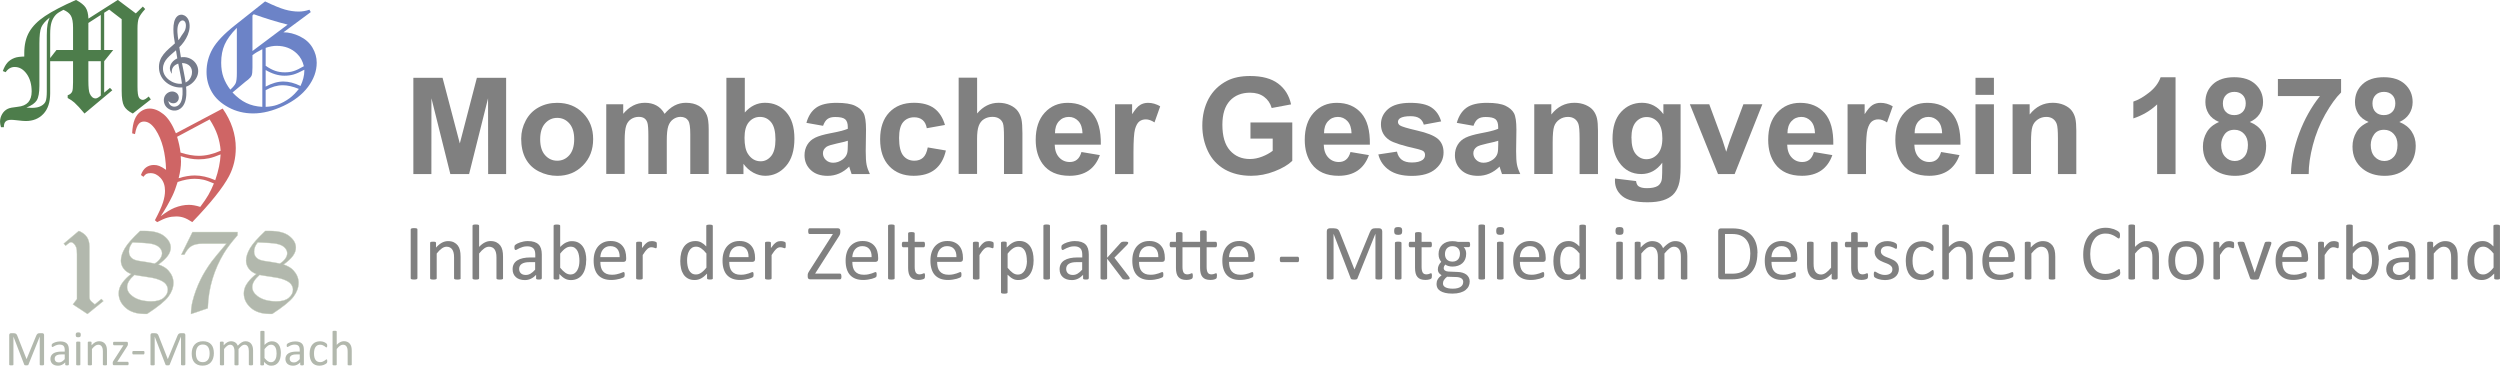 <?xml version="1.0" encoding="UTF-8"?>
<!-- Creator: CorelDRAW -->
<svg xmlns="http://www.w3.org/2000/svg" xmlns:xlink="http://www.w3.org/1999/xlink" xmlns:xodm="http://www.corel.com/coreldraw/odm/2003" xml:space="preserve" width="525.955mm" height="76.927mm" version="1.1" style="shape-rendering:geometricPrecision; text-rendering:geometricPrecision; image-rendering:optimizeQuality; fill-rule:evenodd; clip-rule:evenodd" viewBox="0 0 51711 7563">
 <defs>
  <style type="text/css">
   <![CDATA[
    .str0 {stroke:#C6D1BC;stroke-width:7;stroke-miterlimit:22.926}
    .fil4 {fill:none;fill-rule:nonzero}
    .fil0 {fill:#757B8A}
    .fil6 {fill:#4D7D4B;fill-rule:nonzero}
    .fil5 {fill:#6C83C7;fill-rule:nonzero}
    .fil7 {fill:gray;fill-rule:nonzero}
    .fil3 {fill:#B2B8AD;fill-rule:nonzero}
    .fil1 {fill:#B2B8AD;fill-rule:nonzero}
    .fil2 {fill:#CF6565;fill-rule:nonzero}
   ]]>
  </style>
 </defs>
 <g id="Ebene_x0020_2">
  <g id="_1799981848896">
   <g>
    <path class="fil0" d="M3843 563c5,-34 3,-62 -4,-85 -24,-76 -105,-80 -148,22 -39,94 -17,235 -1,332 29,-28 58,-90 89,-130 35,-47 56,-81 64,-139zm-79 1168c-20,-148 -50,-269 -77,-416 -86,31 -151,91 -130,211 -94,-118 -23,-258 110,-319 -10,-55 -19,-110 -27,-167 -119,108 -265,201 -269,373 -2,87 36,172 127,241 70,53 177,91 266,76l0 0zm0 -428c27,143 55,260 76,404 62,-31 110,-88 128,-173 24,-134 -60,-229 -204,-230l0 0zm-55 -326c10,70 21,139 33,208 223,-35 407,155 346,365 -31,106 -129,206 -239,243 10,102 13,238 -32,342 -24,57 -63,105 -122,133 -89,43 -192,11 -253,-54 -63,-68 -73,-183 -15,-255 52,-65 147,-91 219,-40 94,66 58,221 -67,217 -38,0 -77,-22 -96,-50 13,143 194,169 260,22 41,-91 36,-218 29,-300 -114,10 -232,-25 -322,-94 -103,-78 -154,-185 -161,-297 -16,-247 161,-369 329,-520 -28,-148 -70,-446 43,-555 22,-22 48,-34 75,-37 27,-4 54,2 79,15 36,19 70,54 88,103 70,192 -58,424 -195,554l0 0z"></path>
   </g>
   <path class="fil1" d="M909 7541c0,3 -1,5 -2,7 -1,2 -4,4 -7,5 -3,1 -8,2 -13,3 -5,1 -13,1 -21,1 -8,0 -15,0 -21,-1 -6,-1 -10,-2 -14,-3 -3,-1 -6,-3 -7,-5 -1,-2 -2,-4 -2,-7l0 -577 -1 0 -233 579c-1,2 -2,4 -4,6 -2,2 -5,3 -8,4 -4,1 -8,2 -13,3 -5,1 -11,1 -18,1 -7,0 -13,0 -18,-1 -5,-1 -9,-2 -13,-3 -3,-1 -6,-3 -8,-4 -2,-2 -3,-3 -4,-6l-223 -579 -1 0 0 577c0,3 -1,5 -2,7 -1,2 -4,4 -7,5 -3,1 -8,2 -14,3 -6,1 -13,1 -21,1 -9,0 -16,0 -21,-1 -6,-1 -10,-2 -13,-3 -3,-1 -6,-3 -7,-5 -1,-2 -2,-4 -2,-7l0 -609c0,-14 4,-25 11,-31 8,-6 16,-9 25,-9l54 0c11,0 21,1 29,3 8,2 16,5 22,10 6,5 12,10 16,17 4,7 8,15 11,24l189 479 3 0 197 -478c4,-10 8,-19 13,-26 5,-7 9,-13 15,-17 5,-4 11,-7 18,-9 7,-2 14,-3 23,-3l57 0c5,0 10,1 15,2 5,2 9,4 12,7 3,3 6,7 8,12 2,5 3,11 3,18l0 609z"></path>
   <path id="_1" class="fil1" d="M1422 7542c0,4 -1,7 -4,9 -3,2 -6,3 -11,5 -5,1 -12,2 -21,2 -9,0 -16,-1 -21,-2 -5,-1 -9,-2 -12,-5 -2,-2 -4,-5 -4,-9l0 -46c-20,21 -42,38 -67,50 -25,12 -51,18 -79,18 -24,0 -46,-3 -66,-9 -20,-6 -36,-16 -50,-27 -14,-12 -25,-27 -32,-44 -8,-17 -12,-37 -12,-59 0,-26 5,-49 16,-68 10,-19 26,-35 46,-48 20,-13 44,-22 73,-28 29,-6 61,-9 97,-9l64 0 0 -36c0,-18 -2,-33 -6,-47 -4,-14 -10,-25 -18,-34 -8,-9 -19,-16 -32,-20 -13,-5 -30,-7 -49,-7 -21,0 -39,2 -56,8 -17,5 -31,10 -43,17 -12,6 -23,12 -31,17 -8,5 -14,8 -19,8 -3,0 -5,-1 -7,-2 -2,-1 -4,-3 -5,-6 -2,-3 -3,-6 -3,-10 -1,-4 -1,-9 -1,-14 0,-8 1,-15 2,-20 1,-5 4,-10 9,-14 5,-4 13,-10 24,-16 11,-6 24,-12 39,-17 14,-5 31,-9 48,-12 17,-3 35,-5 53,-5 33,0 61,4 84,11 23,8 42,19 56,33 14,14 25,32 31,54 6,21 10,47 10,75l0 311zm-84 -211l-72 0c-23,0 -43,2 -60,6 -17,4 -31,10 -42,17 -11,8 -19,17 -25,28 -5,11 -8,23 -8,37 0,24 8,43 23,57 15,14 36,21 64,21 22,0 43,-6 61,-17 19,-11 39,-28 60,-52l0 -98z"></path>
   <path id="_2" class="fil1" d="M1662 7541c0,3 -1,5 -2,7 -1,2 -3,3 -7,5 -3,1 -7,2 -13,3 -5,1 -12,1 -21,1 -8,0 -15,0 -21,-1 -6,-1 -10,-2 -13,-3 -3,-1 -6,-3 -7,-5 -1,-2 -2,-4 -2,-7l0 -460c0,-2 1,-5 2,-7 1,-2 3,-4 7,-5 3,-1 8,-2 13,-3 5,-1 12,-1 21,-1 9,0 16,0 21,1 6,1 10,2 13,3 3,1 5,3 7,5 1,2 2,4 2,7l0 460zm9 -616c0,20 -4,33 -11,40 -8,7 -21,11 -42,11 -20,0 -34,-3 -41,-10 -7,-7 -11,-20 -11,-40 0,-20 4,-33 11,-40 8,-7 21,-11 42,-11 20,0 34,3 41,10 7,7 11,20 11,40z"></path>
   <path id="_3" class="fil1" d="M2213 7541c0,3 -1,5 -2,7 -1,2 -3,3 -7,5 -3,1 -7,2 -13,3 -5,1 -12,1 -20,1 -9,0 -16,0 -21,-1 -6,-1 -10,-2 -13,-3 -3,-1 -5,-3 -7,-5 -1,-2 -2,-4 -2,-7l0 -270c0,-26 -2,-47 -6,-63 -4,-16 -10,-30 -18,-42 -8,-12 -18,-20 -30,-27 -12,-6 -27,-9 -43,-9 -21,0 -42,8 -63,23 -21,15 -43,37 -66,66l0 322c0,3 -1,5 -2,7 -1,2 -3,3 -7,5 -3,1 -7,2 -13,3 -5,1 -12,1 -21,1 -8,0 -15,0 -21,-1 -6,-1 -10,-2 -13,-3 -3,-1 -6,-3 -7,-5 -1,-2 -2,-4 -2,-7l0 -460c0,-3 1,-5 2,-7 1,-2 3,-3 6,-5 3,-2 7,-3 12,-3 5,-1 11,-1 19,-1 8,0 14,0 19,1 5,1 9,2 12,3 3,2 5,3 6,5 1,2 2,4 2,7l0 61c26,-29 51,-50 77,-64 26,-13 51,-20 78,-20 31,0 56,5 77,16 21,10 38,24 51,42 13,17 22,38 28,61 6,23 8,51 8,84l0 281z"></path>
   <path id="_4" class="fil1" d="M2661 7518c0,7 -1,12 -2,17 -1,5 -2,8 -4,11 -1,3 -3,5 -6,6 -2,1 -5,2 -8,2l-284 0c-7,0 -13,-2 -18,-7 -5,-5 -7,-13 -7,-24l0 -17c0,-5 0,-9 1,-13 1,-4 2,-8 3,-11 1,-4 3,-8 6,-12 2,-4 5,-9 9,-14l203 -315 -197 0c-5,0 -10,-3 -13,-8 -3,-6 -5,-15 -5,-28 0,-6 0,-12 1,-16 1,-5 2,-8 3,-11 2,-3 3,-5 6,-6 2,-1 5,-2 8,-2l264 0c4,0 7,1 10,2 3,1 5,3 8,5 2,2 4,5 5,9 1,4 2,9 2,14l0 16c0,5 0,9 -1,13 -1,4 -2,8 -3,12 -1,4 -3,8 -6,13 -2,4 -5,9 -9,15l-202 315 216 0c3,0 5,1 8,2 2,1 4,3 6,6 2,3 3,6 4,11 1,5 2,10 2,17z"></path>
   <path id="_5" class="fil1" d="M2988 7295c0,13 -2,23 -5,28 -3,5 -8,8 -13,8l-214 0c-6,0 -11,-3 -14,-8 -3,-5 -5,-14 -5,-28 0,-13 2,-22 5,-27 3,-5 8,-8 14,-8l214 0c3,0 5,1 8,2 2,1 4,3 6,6 2,3 3,6 4,11 1,4 1,10 1,16z"></path>
   <path id="_6" class="fil1" d="M3831 7541c0,3 -1,5 -2,7 -1,2 -4,4 -7,5 -3,1 -8,2 -13,3 -5,1 -13,1 -21,1 -8,0 -15,0 -21,-1 -6,-1 -10,-2 -14,-3 -3,-1 -6,-3 -7,-5 -1,-2 -2,-4 -2,-7l0 -577 -1 0 -233 579c-1,2 -2,4 -4,6 -2,2 -5,3 -8,4 -4,1 -8,2 -13,3 -5,1 -11,1 -18,1 -7,0 -13,0 -18,-1 -5,-1 -9,-2 -13,-3 -3,-1 -6,-3 -8,-4 -2,-2 -3,-3 -4,-6l-223 -579 -1 0 0 577c0,3 -1,5 -2,7 -1,2 -4,4 -7,5 -3,1 -8,2 -14,3 -6,1 -13,1 -21,1 -9,0 -16,0 -21,-1 -6,-1 -10,-2 -13,-3 -3,-1 -6,-3 -7,-5 -1,-2 -2,-4 -2,-7l0 -609c0,-14 4,-25 11,-31 8,-6 16,-9 25,-9l54 0c11,0 21,1 29,3 8,2 16,5 22,10 6,5 12,10 16,17 4,7 8,15 11,24l189 479 3 0 197 -478c4,-10 8,-19 13,-26 5,-7 9,-13 15,-17 5,-4 11,-7 18,-9 7,-2 14,-3 23,-3l57 0c5,0 10,1 15,2 5,2 9,4 12,7 3,3 6,7 8,12 2,5 3,11 3,18l0 609z"></path>
   <path id="_7" class="fil1" d="M4424 7305c0,38 -5,72 -15,104 -10,31 -25,59 -44,82 -20,23 -44,41 -73,53 -29,13 -64,19 -102,19 -38,0 -71,-6 -99,-17 -28,-11 -51,-28 -70,-49 -19,-21 -33,-48 -42,-78 -9,-31 -14,-65 -14,-104 0,-38 5,-72 14,-103 10,-32 24,-59 44,-82 20,-23 44,-40 73,-53 29,-13 64,-19 103,-19 38,0 71,6 99,17 28,11 51,28 70,49 19,21 33,47 42,78 9,31 14,65 14,104zm-88 5c0,-25 -2,-49 -7,-71 -5,-22 -12,-42 -23,-58 -10,-17 -25,-30 -43,-40 -18,-10 -41,-15 -68,-15 -25,0 -46,4 -64,13 -18,9 -33,21 -44,38 -12,16 -20,35 -26,58 -6,22 -9,46 -9,73 0,25 2,49 7,71 5,22 12,42 23,58 11,16 25,30 43,39 18,10 41,15 68,15 25,0 46,-4 64,-13 18,-9 33,-21 45,-37 12,-16 20,-35 26,-57 5,-22 8,-47 8,-73z"></path>
   <path id="_8" class="fil1" d="M5232 7541c0,3 -1,5 -2,7 -1,2 -3,3 -7,5 -3,1 -7,2 -13,3 -5,1 -12,1 -20,1 -9,0 -16,0 -21,-1 -5,-1 -10,-2 -13,-3 -3,-1 -5,-3 -7,-5 -1,-2 -2,-4 -2,-7l0 -280c0,-20 -2,-37 -5,-53 -3,-16 -9,-30 -16,-42 -8,-12 -17,-20 -28,-27 -12,-6 -25,-9 -41,-9 -19,0 -39,8 -58,23 -20,15 -41,37 -65,66l0 322c0,3 -1,5 -2,7 -1,2 -4,3 -7,5 -3,1 -8,2 -13,3 -5,1 -12,1 -20,1 -8,0 -15,0 -20,-1 -6,-1 -10,-2 -13,-3 -3,-1 -6,-3 -7,-5 -1,-2 -2,-4 -2,-7l0 -280c0,-20 -2,-37 -6,-53 -4,-16 -9,-30 -17,-42 -8,-12 -17,-20 -28,-27 -12,-6 -25,-9 -41,-9 -19,0 -39,8 -59,23 -20,15 -41,37 -64,66l0 322c0,3 -1,5 -2,7 -1,2 -3,3 -7,5 -3,1 -7,2 -13,3 -5,1 -12,1 -21,1 -8,0 -15,0 -21,-1 -6,-1 -10,-2 -13,-3 -3,-1 -6,-3 -7,-5 -1,-2 -2,-4 -2,-7l0 -460c0,-3 1,-5 2,-7 1,-2 3,-3 6,-5 3,-2 7,-3 12,-3 5,-1 11,-1 19,-1 8,0 14,0 19,1 5,1 9,2 12,3 3,2 5,3 6,5 1,2 2,4 2,7l0 61c26,-29 51,-50 76,-64 24,-13 49,-20 74,-20 19,0 36,2 51,7 15,5 29,11 40,19 12,8 22,18 30,29 8,11 15,23 21,37 15,-17 30,-31 44,-43 14,-12 27,-21 40,-28 13,-7 25,-12 37,-16 12,-3 24,-5 36,-5 30,0 54,5 75,16 20,10 36,24 49,42 12,17 21,38 27,61 5,23 8,48 8,74l0 291z"></path>
   <path id="_9" class="fil1" d="M5809 7304c0,40 -4,76 -13,108 -9,32 -21,59 -38,82 -17,23 -38,40 -62,52 -24,12 -53,18 -84,18 -15,0 -28,-1 -41,-4 -12,-3 -25,-8 -36,-14 -12,-7 -24,-15 -36,-25 -12,-10 -24,-22 -38,-36l0 57c0,3 -1,5 -2,7 -1,2 -3,4 -7,5 -3,1 -7,2 -12,3 -5,1 -11,1 -18,1 -7,0 -13,0 -17,-1 -5,-1 -9,-2 -12,-3 -3,-1 -5,-3 -6,-5 -1,-2 -2,-4 -2,-7l0 -683c0,-3 1,-5 2,-7 1,-2 3,-4 7,-5 3,-1 8,-2 13,-3 5,-1 12,-1 21,-1 9,0 16,0 21,1 6,1 10,2 13,3 3,1 5,3 7,5 1,2 2,4 2,7l0 275c14,-14 27,-26 40,-35 13,-9 25,-17 37,-23 12,-6 25,-10 37,-13 12,-3 25,-4 39,-4 33,0 62,7 86,20 24,13 43,31 58,53 15,22 26,49 32,79 7,30 10,62 10,95zm-88 10c0,-24 -2,-46 -5,-69 -3,-22 -10,-42 -19,-59 -9,-17 -21,-31 -35,-41 -15,-10 -33,-16 -55,-16 -11,0 -22,2 -32,5 -10,3 -21,8 -32,16 -11,7 -22,16 -34,28 -12,11 -24,25 -38,43l0 184c23,28 45,50 67,65 21,15 43,22 66,22 21,0 39,-5 54,-15 15,-10 27,-24 37,-41 9,-17 16,-36 20,-57 4,-21 6,-42 6,-64z"></path>
   <path id="_10" class="fil1" d="M6283 7542c0,4 -1,7 -4,9 -3,2 -6,3 -11,5 -5,1 -12,2 -21,2 -9,0 -16,-1 -21,-2 -5,-1 -9,-2 -12,-5 -2,-2 -4,-5 -4,-9l0 -46c-20,21 -42,38 -67,50 -25,12 -51,18 -79,18 -24,0 -46,-3 -66,-9 -20,-6 -36,-16 -50,-27 -14,-12 -25,-27 -32,-44 -8,-17 -12,-37 -12,-59 0,-26 5,-49 16,-68 10,-19 26,-35 46,-48 20,-13 44,-22 73,-28 29,-6 61,-9 97,-9l64 0 0 -36c0,-18 -2,-33 -6,-47 -4,-14 -10,-25 -18,-34 -8,-9 -19,-16 -32,-20 -13,-5 -30,-7 -49,-7 -21,0 -39,2 -56,8 -17,5 -31,10 -43,17 -12,6 -23,12 -31,17 -8,5 -14,8 -19,8 -3,0 -5,-1 -7,-2 -2,-1 -4,-3 -5,-6 -2,-3 -3,-6 -3,-10 -1,-4 -1,-9 -1,-14 0,-8 1,-15 2,-20 1,-5 4,-10 9,-14 5,-4 13,-10 24,-16 11,-6 24,-12 39,-17 14,-5 31,-9 48,-12 17,-3 35,-5 53,-5 33,0 61,4 84,11 23,8 42,19 56,33 14,14 25,32 31,54 6,21 10,47 10,75l0 311zm-84 -211l-72 0c-23,0 -43,2 -60,6 -17,4 -31,10 -42,17 -11,8 -19,17 -25,28 -5,11 -8,23 -8,37 0,24 8,43 23,57 15,14 36,21 64,21 22,0 43,-6 61,-17 19,-11 39,-28 60,-52l0 -98z"></path>
   <path id="_11" class="fil1" d="M6769 7470c0,6 0,11 -1,15 0,4 -1,8 -2,11 -1,3 -2,5 -3,8 -1,2 -4,6 -8,10 -4,4 -12,10 -22,16 -10,6 -22,12 -35,17 -13,5 -27,9 -42,12 -15,3 -31,5 -47,5 -33,0 -62,-5 -88,-16 -26,-11 -47,-27 -64,-48 -17,-21 -30,-47 -39,-77 -9,-31 -14,-66 -14,-106 0,-45 6,-84 17,-117 11,-32 26,-59 46,-80 19,-21 42,-36 68,-46 26,-10 54,-15 85,-15 15,0 29,1 43,4 14,3 27,6 38,11 12,5 22,10 31,16 9,6 16,11 20,15 4,4 7,8 9,10 1,2 3,5 4,9 1,3 2,7 2,11 0,4 1,9 1,15 0,13 -2,23 -5,28 -3,5 -7,8 -11,8 -5,0 -11,-3 -18,-9 -7,-6 -15,-12 -25,-19 -10,-7 -23,-13 -37,-19 -14,-6 -32,-9 -51,-9 -41,0 -72,16 -94,47 -22,31 -32,76 -32,135 0,30 3,56 8,78 6,22 14,41 25,56 11,15 24,26 40,33 16,7 34,11 54,11 20,0 37,-3 51,-9 15,-6 27,-13 38,-20 11,-7 20,-14 27,-20 7,-6 13,-9 17,-9 2,0 4,1 6,2 2,1 3,4 4,7 1,3 2,7 3,12 1,5 1,11 1,18z"></path>
   <path id="_12" class="fil1" d="M7276 7541c0,3 -1,5 -2,7 -1,2 -3,3 -7,5 -3,1 -7,2 -13,3 -5,1 -12,1 -20,1 -9,0 -16,0 -21,-1 -6,-1 -10,-2 -13,-3 -3,-1 -5,-3 -7,-5 -1,-2 -2,-4 -2,-7l0 -270c0,-26 -2,-47 -6,-63 -4,-16 -10,-30 -18,-42 -8,-12 -18,-20 -30,-27 -12,-6 -27,-9 -43,-9 -21,0 -42,8 -63,23 -21,15 -43,37 -66,66l0 322c0,3 -1,5 -2,7 -1,2 -3,3 -7,5 -3,1 -7,2 -13,3 -5,1 -12,1 -21,1 -8,0 -15,0 -21,-1 -6,-1 -10,-2 -13,-3 -3,-1 -6,-3 -7,-5 -1,-2 -2,-4 -2,-7l0 -683c0,-3 1,-5 2,-7 1,-2 3,-4 7,-5 3,-1 8,-2 13,-3 5,-1 12,-1 21,-1 9,0 16,0 21,1 6,1 10,2 13,3 3,1 5,3 7,5 1,2 2,4 2,7l0 275c24,-26 49,-45 73,-57 24,-12 49,-19 74,-19 31,0 56,5 77,16 21,10 38,24 51,42 13,17 22,38 28,61 6,23 8,52 8,85l0 280z"></path>
   <path class="fil2" d="M3640 2756l966 -511c181,261 271,533 271,816 0,212 -47,405 -139,581 -126,239 -379,556 -761,952 -67,-44 -125,-75 -175,-92 -50,-17 -101,-25 -155,-25 -63,0 -123,8 -180,24 -57,16 -129,47 -217,94l-46 -40c83,-156 139,-278 167,-367 28,-88 42,-168 42,-241 0,-109 -30,-198 -91,-265 -61,-67 -130,-101 -208,-101 -36,0 -65,5 -86,16 -21,11 -41,31 -61,60l-52 -37c25,-71 60,-123 106,-157 47,-34 101,-51 162,-51 39,0 76,6 111,20 35,13 82,40 141,81 -11,-349 -83,-625 -216,-828 -75,-114 -154,-171 -241,-171 -43,0 -78,15 -105,45 -36,40 -63,112 -81,215l-59 -17c6,-120 24,-216 53,-287 29,-71 71,-127 127,-166 56,-40 116,-59 179,-59 95,0 190,38 287,115 96,76 182,208 259,396zm23 73c35,114 58,223 71,327 139,44 264,67 377,67 144,0 295,-35 453,-105 -8,-112 -30,-218 -65,-322 -35,-103 -89,-212 -163,-326l-672 359zm900 365c-94,39 -174,66 -240,80 -67,14 -139,22 -216,22 -117,0 -240,-22 -369,-67 4,50 6,87 6,112 0,101 -16,215 -49,345 62,-20 121,-34 176,-43 56,-9 108,-14 156,-14 136,0 278,33 425,98 68,-196 104,-374 111,-533zm-140 600c-91,-39 -163,-65 -218,-77 -54,-12 -114,-19 -180,-19 -51,0 -106,5 -165,16 -59,11 -121,28 -186,50 -33,109 -69,206 -109,289 -67,138 -147,278 -240,419 111,-84 206,-142 285,-174 103,-41 202,-61 297,-61 68,0 146,14 235,42 72,-95 127,-177 168,-247 40,-69 78,-149 115,-239z"></path>
   <path class="fil3" d="M1319 5039l311 -262c75,30 130,72 166,124 36,52 54,119 54,202l0 1038c0,29 5,50 15,64 17,26 50,56 97,91l135 -112 41 43 -329 267 -301 -198 84 -110 0 -929c0,-63 -4,-106 -12,-130 -14,-39 -33,-71 -60,-94 -19,-16 -36,-24 -50,-24 -16,0 -39,12 -68,37 -17,15 -33,27 -45,36l-37 -43z"></path>
   <path id="_1_0" class="fil3" d="M2897 4777l95 0c181,0 316,36 405,107 89,71 134,150 134,237 0,58 -20,115 -61,171 -41,56 -105,116 -193,179 91,31 160,72 206,124 69,77 104,162 104,254 0,99 -35,194 -104,286 -69,92 -216,212 -441,358l-45 0c-171,0 -304,-42 -399,-127 -95,-85 -143,-184 -143,-298 0,-76 25,-149 76,-218 50,-69 111,-130 182,-183 -68,-25 -120,-62 -157,-112 -37,-50 -55,-105 -55,-164 0,-79 28,-165 83,-258 55,-93 160,-211 314,-356zm-154 236c-25,30 -44,61 -57,93 -13,32 -19,65 -19,100 0,61 25,110 74,145 34,24 94,42 179,53 62,8 156,24 281,47 47,-29 84,-63 111,-101 27,-38 40,-75 40,-112 0,-42 -18,-82 -55,-119 -36,-37 -94,-63 -172,-78 -58,-11 -186,-21 -383,-28zm39 672c-51,44 -89,87 -115,129 -25,42 -38,83 -38,122 0,72 36,134 109,189 95,72 226,108 395,108 112,0 197,-25 253,-74 57,-49 85,-105 85,-167 0,-41 -14,-80 -43,-117 -29,-38 -85,-71 -168,-100 -57,-20 -150,-39 -278,-56 -94,-13 -161,-24 -201,-33z"></path>
   <path id="_2_1" class="fil3" d="M3981 4800l932 0 0 67c-120,136 -213,258 -279,366 -102,168 -182,347 -240,540 -58,192 -89,393 -96,604l-348 118c1,-90 12,-178 33,-264 38,-150 93,-300 166,-449 56,-115 133,-240 230,-374 36,-49 137,-171 304,-368l-493 0c-99,0 -176,17 -230,50 -54,33 -103,93 -147,178l-63 0 231 -467z"></path>
   <path id="_3_2" class="fil3" d="M5486 4777l95 0c181,0 316,36 405,107 89,71 134,150 134,237 0,58 -20,115 -61,171 -41,56 -105,116 -193,179 91,31 160,72 206,124 69,77 104,162 104,254 0,99 -35,194 -104,286 -69,92 -216,212 -441,358l-45 0c-171,0 -304,-42 -399,-127 -95,-85 -143,-184 -143,-298 0,-76 25,-149 76,-218 50,-69 111,-130 182,-183 -68,-25 -120,-62 -157,-112 -37,-50 -55,-105 -55,-164 0,-79 28,-165 83,-258 55,-93 160,-211 314,-356zm-154 236c-25,30 -44,61 -57,93 -13,32 -19,65 -19,100 0,61 25,110 74,145 34,24 94,42 179,53 62,8 156,24 281,47 47,-29 84,-63 111,-101 27,-38 40,-75 40,-112 0,-42 -18,-82 -55,-119 -36,-37 -94,-63 -172,-78 -58,-11 -186,-21 -383,-28zm39 672c-51,44 -89,87 -115,129 -25,42 -38,83 -38,122 0,72 36,134 109,189 95,72 226,108 395,108 112,0 197,-25 253,-74 57,-49 85,-105 85,-167 0,-41 -14,-80 -43,-117 -29,-38 -85,-71 -168,-100 -57,-20 -150,-39 -278,-56 -94,-13 -161,-24 -201,-33z"></path>
   <path id="_4_3" class="fil4 str0" d="M1319 5039l311 -262c75,30 130,72 166,124 36,52 54,119 54,202l0 1038c0,29 5,50 15,64 17,26 50,56 97,91l135 -112 41 43 -329 267 -301 -198 84 -110 0 -929c0,-63 -4,-106 -12,-130 -14,-39 -33,-71 -60,-94 -19,-16 -36,-24 -50,-24 -16,0 -39,12 -68,37 -17,15 -33,27 -45,36l-37 -43z"></path>
   <path id="_5_4" class="fil4 str0" d="M2897 4777l95 0c181,0 316,36 405,107 89,71 134,150 134,237 0,58 -20,115 -61,171 -41,56 -105,116 -193,179 91,31 160,72 206,124 69,77 104,162 104,254 0,99 -35,194 -104,286 -69,92 -216,212 -441,358l-45 0c-171,0 -304,-42 -399,-127 -95,-85 -143,-184 -143,-298 0,-76 25,-149 76,-218 50,-69 111,-130 182,-183 -68,-25 -120,-62 -157,-112 -37,-50 -55,-105 -55,-164 0,-79 28,-165 83,-258 55,-93 160,-211 314,-356zm-154 236c-25,30 -44,61 -57,93 -13,32 -19,65 -19,100 0,61 25,110 74,145 34,24 94,42 179,53 62,8 156,24 281,47 47,-29 84,-63 111,-101 27,-38 40,-75 40,-112 0,-42 -18,-82 -55,-119 -36,-37 -94,-63 -172,-78 -58,-11 -186,-21 -383,-28zm39 672c-51,44 -89,87 -115,129 -25,42 -38,83 -38,122 0,72 36,134 109,189 95,72 226,108 395,108 112,0 197,-25 253,-74 57,-49 85,-105 85,-167 0,-41 -14,-80 -43,-117 -29,-38 -85,-71 -168,-100 -57,-20 -150,-39 -278,-56 -94,-13 -161,-24 -201,-33z"></path>
   <path id="_6_5" class="fil4 str0" d="M3981 4800l932 0 0 67c-120,136 -213,258 -279,366 -102,168 -182,347 -240,540 -58,192 -89,393 -96,604l-348 118c1,-90 12,-178 33,-264 38,-150 93,-300 166,-449 56,-115 133,-240 230,-374 36,-49 137,-171 304,-368l-493 0c-99,0 -176,17 -230,50 -54,33 -103,93 -147,178l-63 0 231 -467z"></path>
   <path id="_7_6" class="fil4 str0" d="M5486 4777l95 0c181,0 316,36 405,107 89,71 134,150 134,237 0,58 -20,115 -61,171 -41,56 -105,116 -193,179 91,31 160,72 206,124 69,77 104,162 104,254 0,99 -35,194 -104,286 -69,92 -216,212 -441,358l-45 0c-171,0 -304,-42 -399,-127 -95,-85 -143,-184 -143,-298 0,-76 25,-149 76,-218 50,-69 111,-130 182,-183 -68,-25 -120,-62 -157,-112 -37,-50 -55,-105 -55,-164 0,-79 28,-165 83,-258 55,-93 160,-211 314,-356zm-154 236c-25,30 -44,61 -57,93 -13,32 -19,65 -19,100 0,61 25,110 74,145 34,24 94,42 179,53 62,8 156,24 281,47 47,-29 84,-63 111,-101 27,-38 40,-75 40,-112 0,-42 -18,-82 -55,-119 -36,-37 -94,-63 -172,-78 -58,-11 -186,-21 -383,-28zm39 672c-51,44 -89,87 -115,129 -25,42 -38,83 -38,122 0,72 36,134 109,189 95,72 226,108 395,108 112,0 197,-25 253,-74 57,-49 85,-105 85,-167 0,-41 -14,-80 -43,-117 -29,-38 -85,-71 -168,-100 -57,-20 -150,-39 -278,-56 -94,-13 -161,-24 -201,-33z"></path>
   <path class="fil5" d="M6399 199l29 51 -565 418c111,0 224,28 339,84 115,56 202,133 261,233 59,99 88,203 88,312 0,173 -60,339 -179,499 -120,160 -290,291 -510,395 -221,103 -428,155 -624,155 -187,0 -358,-42 -513,-126 -154,-84 -269,-188 -342,-315 -74,-126 -111,-265 -111,-417 0,-170 41,-329 124,-476 83,-147 236,-309 461,-487l626 -496c175,84 311,140 409,168 98,28 195,42 290,42 71,0 143,-13 217,-38zm-1151 95l-26 26 0 735 728 -546c-227,-57 -461,-129 -701,-215zm-350 283c-120,122 -203,236 -251,344 -48,107 -72,232 -72,375 0,115 16,216 48,304 32,88 78,172 141,254 59,-53 96,-99 112,-136 15,-37 23,-106 23,-207l0 -933zm597 783c72,50 138,85 198,105 60,21 126,31 198,31 66,0 127,-8 182,-26 56,-17 126,-51 212,-101 -25,-106 -73,-193 -142,-259 -112,-108 -252,-162 -421,-162 -71,0 -147,14 -227,42l0 370zm-70 -342c-82,41 -150,81 -203,123l0 260c0,80 -6,133 -17,160 -12,27 -36,56 -73,86 -23,17 -42,32 -56,43l-267 223c93,97 187,170 284,216 96,47 207,74 333,81l0 -1192zm70 773c129,-70 251,-105 367,-105 112,0 230,31 354,92 52,-111 79,-216 79,-316l0 -20c-93,50 -168,83 -224,99 -57,16 -118,25 -186,25 -64,0 -129,-10 -194,-30 -65,-20 -130,-49 -196,-88l0 343zm0 419c96,-5 174,-19 235,-41 93,-32 180,-79 263,-140 62,-46 125,-110 189,-190 -125,-51 -235,-76 -331,-76 -117,0 -235,34 -356,102l0 346z"></path>
   <path class="fil6" d="M2955 136l48 51c-68,75 -112,137 -131,185 -19,48 -28,121 -28,217l0 1198c0,123 10,200 31,232 21,31 48,47 81,47 28,0 67,-23 120,-70l44 60 -373 292c-90,-45 -151,-98 -182,-157 -32,-60 -48,-163 -48,-312l0 -1482 -259 -199 -103 66 0 770 187 0 -187 232 0 650 120 -99 48 50 -575 481c-86,-104 -156,-179 -209,-227 -39,-34 -85,-66 -139,-94l0 -57c48,-16 79,-43 94,-79 11,-26 17,-89 17,-188l0 -438 -473 0 0 666c0,184 -47,325 -140,424 -93,99 -215,148 -366,148 -33,0 -92,-5 -176,-15 -58,-7 -100,-10 -125,-10 -53,0 -91,12 -115,35 -24,23 -36,62 -36,117l-60 0c-12,-44 -19,-81 -19,-112 0,-56 14,-108 43,-158 29,-49 67,-86 116,-109 37,-19 105,-32 204,-42 99,-9 172,-41 220,-94 47,-53 71,-127 71,-221 0,-148 -34,-270 -103,-366 -69,-96 -151,-143 -248,-143 -76,0 -138,36 -187,108l-59 -24c28,-76 60,-134 97,-175 36,-41 86,-74 148,-97 45,-17 112,-26 199,-28 0,-31 0,-54 0,-70 0,-174 34,-320 103,-439 68,-118 177,-228 325,-327 148,-99 362,-212 643,-335 98,53 164,105 198,158 35,52 54,129 58,229l608 -387 372 279 147 -143zm-1444 898l0 -463c0,-113 -15,-195 -44,-245 -29,-51 -81,-92 -156,-123 -71,36 -123,69 -153,99 -40,42 -71,93 -90,152 -20,59 -30,144 -30,255l0 492 130 -167 343 0zm574 -725l-257 166 0 559 257 0 0 -725zm-1060 56c-87,70 -144,137 -171,200 -26,63 -39,174 -39,332l0 877c0,143 -19,244 -55,302 -37,58 -108,108 -214,150 47,3 86,5 118,5 76,0 139,-13 187,-40 48,-26 79,-59 94,-97 15,-39 23,-107 23,-204l0 -1167c0,-89 5,-162 16,-221 7,-36 21,-81 42,-136zm1060 901l-257 0 0 402c0,139 10,227 28,267 30,67 71,101 122,101 26,0 62,-20 107,-60l0 -709z"></path>
  </g>
  <polygon class="fil7" points="8550,3600 8550,1609 9154,1609 9511,2967 9864,1609 10469,1609 10469,3600 10097,3600 10095,2033 9703,3600 9315,3600 8924,2033 8923,3600 "></polygon>
  <path id="_1_7" class="fil7" d="M10781 2861c0,-127 31,-250 94,-368 63,-119 151,-209 266,-272 115,-63 242,-94 383,-94 218,0 397,71 536,213 140,142 209,321 209,538 0,219 -70,400 -211,544 -141,144 -318,215 -532,215 -132,0 -258,-30 -378,-90 -120,-60 -211,-147 -274,-263 -63,-115 -94,-256 -94,-422zm392 20c0,143 34,253 102,329 68,76 152,114 251,114 99,0 183,-38 250,-114 67,-76 101,-187 101,-332 0,-141 -34,-250 -101,-326 -67,-76 -151,-114 -250,-114 -100,0 -183,38 -251,114 -68,76 -102,186 -102,329z"></path>
  <path id="_2_8" class="fil7" d="M12541 2157l350 0 0 197c126,-152 275,-228 449,-228 92,0 172,19 240,57 68,38 124,95 167,172 64,-77 132,-134 205,-172 73,-38 152,-57 235,-57 106,0 195,21 269,64 73,43 128,106 164,190 26,61 39,161 39,298l0 921 -381 0 0 -823c0,-143 -13,-235 -39,-277 -35,-54 -90,-82 -163,-82 -53,0 -104,16 -151,49 -47,33 -81,81 -102,143 -21,63 -31,162 -31,298l0 692 -381 0 0 -790c0,-140 -7,-231 -20,-271 -13,-41 -34,-71 -63,-91 -28,-20 -67,-30 -116,-30 -59,0 -112,16 -159,47 -47,32 -81,77 -101,137 -20,60 -31,159 -31,297l0 700 -381 0 0 -1443z"></path>
  <path id="_3_9" class="fil7" d="M15025 3600l0 -1991 381 0 0 718c118,-134 257,-201 418,-201 176,0 321,63 436,191 115,127 172,310 172,549 0,247 -58,437 -176,570 -117,133 -260,200 -427,200 -83,0 -164,-21 -244,-63 -80,-43 -149,-104 -207,-184l0 212 -353 0zm375 -749c0,150 24,261 71,332 66,102 154,153 264,153 84,0 156,-36 216,-108 59,-72 89,-186 89,-342 0,-165 -30,-285 -90,-358 -60,-73 -136,-110 -230,-110 -92,0 -168,36 -229,107 -61,71 -91,180 -91,325z"></path>
  <path id="_4_10" class="fil7" d="M17025 2602l-345 -61c39,-141 106,-245 201,-313 95,-68 236,-101 424,-101 170,0 297,20 381,60 83,40 142,91 176,153 34,62 51,176 51,342l-6 445c0,127 6,220 18,280 12,60 35,125 68,193l-378 0c-10,-25 -22,-62 -37,-111 -6,-23 -11,-38 -13,-44 -65,64 -134,112 -209,144 -74,32 -153,48 -237,48 -148,0 -265,-40 -350,-121 -85,-80 -128,-182 -128,-305 0,-81 19,-154 58,-218 39,-63 93,-113 164,-146 70,-34 171,-63 303,-89 178,-33 302,-65 370,-94l0 -38c0,-74 -18,-127 -54,-159 -37,-32 -105,-47 -206,-47 -68,0 -121,13 -159,41 -38,27 -69,75 -93,143zm512 309c-49,16 -126,36 -232,58 -106,23 -175,45 -208,66 -50,36 -75,80 -75,134 0,54 20,100 60,139 40,39 90,58 152,58 69,0 134,-23 197,-68 46,-35 76,-76 91,-127 10,-32 15,-95 15,-186l0 -76z"></path>
  <path id="_5_11" class="fil7" d="M19545 2585l-375 67c-13,-75 -41,-131 -86,-169 -45,-38 -103,-57 -174,-57 -95,0 -171,33 -228,99 -57,66 -85,176 -85,330 0,171 29,292 86,363 57,71 134,106 231,106 72,0 132,-21 178,-62 46,-41 79,-112 98,-213l375 64c-39,172 -114,303 -224,391 -110,88 -258,132 -444,132 -210,0 -379,-67 -504,-200 -126,-133 -188,-318 -188,-554 0,-239 63,-424 189,-557 126,-133 296,-199 510,-199 175,0 315,38 419,114 103,76 178,190 223,345z"></path>
  <path id="_6_12" class="fil7" d="M20211 1609l0 738c124,-147 272,-221 444,-221 89,0 168,16 239,49 71,33 124,74 160,125 36,51 61,107 74,168 13,62 20,157 20,286l0 845 -381 0 0 -761c0,-151 -7,-247 -22,-288 -15,-41 -41,-73 -78,-97 -37,-24 -83,-36 -140,-36 -64,0 -121,15 -172,46 -51,31 -87,77 -110,139 -24,62 -35,153 -35,274l0 722 -381 0 0 -1991 381 0z"></path>
  <path id="_7_13" class="fil7" d="M22369 3144l381 64c-49,139 -126,246 -231,319 -106,73 -238,109 -396,109 -251,0 -437,-82 -557,-246 -95,-132 -143,-297 -143,-498 0,-239 63,-427 187,-562 125,-136 283,-203 474,-203 214,0 383,71 508,213 124,142 183,359 178,652l-954 0c3,113 33,201 92,264 58,63 132,95 219,95 60,0 110,-16 150,-49 41,-32 71,-85 92,-157zm22 -386c-3,-111 -31,-195 -85,-253 -54,-58 -120,-87 -198,-87 -83,0 -152,31 -206,91 -54,61 -81,144 -80,248l569 0z"></path>
  <path id="_8_14" class="fil7" d="M23445 3600l-381 0 0 -1443 353 0 0 205c61,-97 115,-160 164,-190 49,-30 104,-45 165,-45 87,0 171,24 252,72l-118 333c-64,-42 -124,-63 -179,-63 -54,0 -99,15 -136,44 -37,30 -66,82 -88,159 -21,77 -32,238 -32,483l0 445z"></path>
  <path id="_9_15" class="fil7" d="M25865 2869l0 -336 865 0 0 794c-84,82 -206,154 -366,216 -159,62 -321,93 -485,93 -208,0 -389,-44 -544,-131 -154,-88 -271,-213 -349,-376 -78,-163 -117,-340 -117,-532 0,-208 44,-392 130,-554 87,-161 214,-285 382,-372 128,-66 286,-99 477,-99 247,0 440,52 579,156 139,104 228,247 268,431l-401 75c-28,-98 -81,-175 -158,-232 -77,-57 -173,-85 -289,-85 -175,0 -315,56 -418,167 -103,112 -155,277 -155,496 0,237 52,414 157,532 105,118 242,177 413,177 84,0 168,-17 253,-50 85,-33 157,-73 218,-120l0 -253 -459 0z"></path>
  <path id="_10_16" class="fil7" d="M27934 3144l381 64c-49,139 -126,246 -231,319 -106,73 -238,109 -396,109 -251,0 -437,-82 -557,-246 -95,-132 -143,-297 -143,-498 0,-239 63,-427 187,-562 125,-136 283,-203 474,-203 214,0 383,71 508,213 124,142 183,359 178,652l-954 0c3,113 33,201 92,264 58,63 132,95 219,95 60,0 110,-16 150,-49 41,-32 71,-85 92,-157zm22 -386c-3,-111 -31,-195 -85,-253 -54,-58 -120,-87 -198,-87 -83,0 -152,31 -206,91 -54,61 -81,144 -80,248l569 0z"></path>
  <path id="_11_17" class="fil7" d="M28511 3194l384 -58c16,74 49,130 99,168 50,38 120,57 209,57 99,0 173,-18 223,-54 33,-25 50,-60 50,-102 0,-29 -9,-53 -27,-72 -19,-18 -62,-35 -127,-51 -308,-68 -503,-130 -586,-186 -115,-78 -172,-187 -172,-325 0,-126 50,-231 148,-316 99,-85 252,-128 459,-128 197,0 344,32 440,97 96,65 162,160 198,287l-359 67c-15,-57 -45,-100 -88,-130 -43,-30 -105,-45 -185,-45 -101,0 -173,14 -217,42 -29,20 -44,46 -44,77 0,27 13,51 38,70 35,25 154,61 358,108 204,46 346,103 427,170 80,68 120,163 120,284 0,132 -55,246 -166,341 -110,95 -274,143 -491,143 -197,0 -352,-40 -467,-119 -115,-79 -190,-187 -225,-323z"></path>
  <path id="_12_18" class="fil7" d="M30478 2602l-345 -61c39,-141 106,-245 201,-313 95,-68 236,-101 424,-101 170,0 297,20 381,60 83,40 142,91 176,153 34,62 51,176 51,342l-6 445c0,127 6,220 18,280 12,60 35,125 68,193l-378 0c-10,-25 -22,-62 -37,-111 -6,-23 -11,-38 -13,-44 -65,64 -134,112 -209,144 -74,32 -153,48 -237,48 -148,0 -265,-40 -350,-121 -85,-80 -128,-182 -128,-305 0,-81 19,-154 58,-218 39,-63 93,-113 164,-146 70,-34 171,-63 303,-89 178,-33 302,-65 370,-94l0 -38c0,-74 -18,-127 -54,-159 -37,-32 -105,-47 -206,-47 -68,0 -121,13 -159,41 -38,27 -69,75 -93,143zm512 309c-49,16 -126,36 -232,58 -106,23 -175,45 -208,66 -50,36 -75,80 -75,134 0,54 20,100 60,139 40,39 90,58 152,58 69,0 134,-23 197,-68 46,-35 76,-76 91,-127 10,-32 15,-95 15,-186l0 -76z"></path>
  <path id="_13" class="fil7" d="M33054 3600l-381 0 0 -735c0,-156 -8,-256 -25,-302 -17,-46 -43,-81 -80,-107 -37,-25 -82,-38 -134,-38 -67,0 -127,18 -179,54 -53,36 -89,84 -109,144 -20,60 -30,170 -30,331l0 652 -381 0 0 -1443 353 0 0 212c127,-162 286,-242 478,-242 84,0 162,15 232,45 70,31 123,69 159,116 36,47 61,101 75,160 14,60 21,145 21,256l0 896z"></path>
  <path id="_14" class="fil7" d="M33404 3692l437 53c7,51 24,87 50,106 37,27 94,41 172,41 100,0 174,-15 224,-45 33,-20 59,-52 76,-96 12,-32 18,-90 18,-175l2 -211c-115,157 -260,235 -434,235 -194,0 -348,-82 -461,-246 -89,-129 -134,-291 -134,-483 0,-242 58,-426 175,-554 116,-127 261,-191 435,-191 178,0 326,78 442,235l0 -204 356 0 0 1294c0,170 -14,298 -42,381 -28,84 -67,150 -118,198 -51,48 -118,86 -203,113 -85,27 -192,41 -321,41 -245,0 -418,-42 -521,-126 -102,-84 -153,-190 -153,-320 0,-13 0,-28 1,-46zm342 -842c0,153 30,265 89,336 59,71 133,107 219,107 93,0 172,-37 235,-109 64,-73 96,-180 96,-323 0,-149 -31,-260 -92,-332 -61,-72 -139,-108 -233,-108 -91,0 -166,36 -226,107 -59,71 -89,179 -89,324z"></path>
  <path id="_15" class="fil7" d="M35536 3600l-582 -1443 401 0 272 736 79 246c21,-63 34,-104 39,-124 13,-41 26,-82 41,-122l275 -736 392 0 -573 1443 -344 0z"></path>
  <path id="_16" class="fil7" d="M37520 3144l381 64c-49,139 -126,246 -231,319 -106,73 -238,109 -396,109 -251,0 -437,-82 -557,-246 -95,-132 -143,-297 -143,-498 0,-239 63,-427 187,-562 125,-136 283,-203 474,-203 214,0 383,71 508,213 124,142 183,359 178,652l-954 0c3,113 33,201 92,264 58,63 132,95 219,95 60,0 110,-16 150,-49 41,-32 71,-85 92,-157zm22 -386c-3,-111 -31,-195 -85,-253 -54,-58 -120,-87 -198,-87 -83,0 -152,31 -206,91 -54,61 -81,144 -80,248l569 0z"></path>
  <path id="_17" class="fil7" d="M38597 3600l-381 0 0 -1443 353 0 0 205c61,-97 115,-160 164,-190 49,-30 104,-45 165,-45 87,0 171,24 252,72l-118 333c-64,-42 -124,-63 -179,-63 -54,0 -99,15 -136,44 -37,30 -66,82 -88,159 -21,77 -32,238 -32,483l0 445z"></path>
  <path id="_18" class="fil7" d="M40150 3144l381 64c-49,139 -126,246 -231,319 -106,73 -238,109 -396,109 -251,0 -437,-82 -557,-246 -95,-132 -143,-297 -143,-498 0,-239 63,-427 187,-562 125,-136 283,-203 474,-203 214,0 383,71 508,213 124,142 183,359 178,652l-954 0c3,113 33,201 92,264 58,63 132,95 219,95 60,0 110,-16 150,-49 41,-32 71,-85 92,-157zm22 -386c-3,-111 -31,-195 -85,-253 -54,-58 -120,-87 -198,-87 -83,0 -152,31 -206,91 -54,61 -81,144 -80,248l569 0z"></path>
  <path id="_19" class="fil7" d="M40862 1962l0 -353 381 0 0 353 -381 0zm0 1638l0 -1443 381 0 0 1443 -381 0z"></path>
  <path id="_20" class="fil7" d="M42948 3600l-381 0 0 -735c0,-156 -8,-256 -25,-302 -17,-46 -43,-81 -80,-107 -37,-25 -82,-38 -134,-38 -67,0 -127,18 -179,54 -53,36 -89,84 -109,144 -20,60 -30,170 -30,331l0 652 -381 0 0 -1443 353 0 0 212c127,-162 286,-242 478,-242 84,0 162,15 232,45 70,31 123,69 159,116 36,47 61,101 75,160 14,60 21,145 21,256l0 896z"></path>
  <path id="_21" class="fil7" d="M45000 3600l-381 0 0 -1441c-139,131 -303,228 -492,290l0 -348c100,-32 208,-94 324,-185 117,-91 197,-197 240,-318l309 0 0 2002z"></path>
  <path id="_22" class="fil7" d="M45899 2523c-98,-42 -170,-99 -215,-172 -45,-73 -67,-153 -67,-240 0,-149 52,-272 155,-368 103,-97 251,-146 441,-146 189,0 336,49 440,146 104,97 157,220 157,368 0,92 -24,174 -72,247 -48,72 -115,127 -203,165 111,44 195,109 253,195 57,86 86,184 86,296 0,184 -58,334 -176,450 -117,115 -273,173 -467,173 -181,0 -331,-48 -452,-143 -142,-112 -213,-267 -213,-463 0,-108 27,-207 80,-298 53,-90 137,-160 252,-209zm80 -384c0,76 21,136 64,178 43,43 100,64 171,64 72,0 130,-22 173,-65 43,-43 65,-103 65,-179 0,-72 -21,-129 -64,-172 -43,-43 -100,-65 -170,-65 -73,0 -131,22 -174,65 -43,44 -65,101 -65,173zm-36 854c0,106 27,189 81,248 54,59 121,89 201,89 79,0 144,-29 195,-86 51,-57 77,-139 77,-247 0,-94 -26,-170 -78,-227 -52,-57 -119,-86 -199,-86 -93,0 -162,32 -208,97 -45,65 -68,135 -68,211z"></path>
  <path id="_23" class="fil7" d="M47117 1987l0 -353 1307 0 0 278c-108,106 -217,258 -329,456 -111,198 -197,409 -255,633 -58,223 -87,423 -86,599l-367 0c6,-276 63,-557 170,-844 108,-286 250,-543 430,-769l-870 0z"></path>
  <path id="_24" class="fil7" d="M48993 2523c-98,-42 -170,-99 -215,-172 -45,-73 -67,-153 -67,-240 0,-149 52,-272 155,-368 103,-97 251,-146 441,-146 189,0 336,49 440,146 104,97 157,220 157,368 0,92 -24,174 -72,247 -48,72 -115,127 -203,165 111,44 195,109 253,195 57,86 86,184 86,296 0,184 -58,334 -176,450 -117,115 -273,173 -467,173 -181,0 -331,-48 -452,-143 -142,-112 -213,-267 -213,-463 0,-108 27,-207 80,-298 53,-90 137,-160 252,-209zm80 -384c0,76 21,136 64,178 43,43 100,64 171,64 72,0 130,-22 173,-65 43,-43 65,-103 65,-179 0,-72 -21,-129 -64,-172 -43,-43 -100,-65 -170,-65 -73,0 -131,22 -174,65 -43,44 -65,101 -65,173zm-36 854c0,106 27,189 81,248 54,59 121,89 201,89 79,0 144,-29 195,-86 51,-57 77,-139 77,-247 0,-94 -26,-170 -78,-227 -52,-57 -119,-86 -199,-86 -93,0 -162,32 -208,97 -45,65 -68,135 -68,211z"></path>
  <path id="_25" class="fil7" d="M8633 5756c0,4 -1,8 -3,11 -2,3 -6,6 -11,8 -5,2 -13,4 -21,5 -9,1 -20,2 -34,2 -13,0 -24,-1 -33,-2 -9,-1 -17,-3 -22,-5 -6,-2 -9,-4 -11,-8 -2,-3 -3,-7 -3,-11l0 -1012c0,-4 1,-8 4,-11 2,-3 7,-6 12,-8 6,-2 13,-4 22,-5 9,-1 20,-2 32,-2 14,0 25,1 34,2 9,1 16,3 21,5 6,2 9,4 11,8 2,3 3,7 3,11l0 1012z"></path>
  <path id="_26" class="fil7" d="M9529 5757c0,4 -1,8 -3,11 -2,3 -6,6 -11,8 -5,2 -12,4 -21,5 -9,1 -19,2 -33,2 -14,0 -25,-1 -34,-2 -9,-1 -16,-3 -21,-5 -5,-2 -8,-5 -11,-8 -2,-3 -3,-7 -3,-11l0 -430c0,-42 -3,-76 -10,-101 -6,-26 -16,-48 -28,-66 -13,-18 -28,-33 -48,-42 -20,-10 -43,-15 -68,-15 -34,0 -67,12 -100,36 -34,24 -69,59 -105,105l0 513c0,4 -1,8 -3,11 -2,3 -6,6 -11,8 -5,2 -12,4 -21,5 -9,1 -20,2 -33,2 -13,0 -24,-1 -33,-2 -9,-1 -16,-3 -21,-5 -5,-2 -9,-5 -11,-8 -2,-3 -3,-7 -3,-11l0 -733c0,-4 1,-8 2,-11 2,-3 5,-6 10,-8 5,-3 11,-4 19,-5 8,-1 18,-1 30,-1 12,0 22,0 30,1 8,1 14,3 19,5 4,2 8,5 9,8 2,3 3,7 3,11l0 97c41,-46 82,-80 123,-102 41,-21 82,-32 124,-32 49,0 90,8 123,25 33,17 60,39 81,66 21,28 35,60 44,98 9,37 13,82 13,134l0 448z"></path>
  <path id="_27" class="fil7" d="M10406 5757c0,4 -1,8 -3,11 -2,3 -6,6 -11,8 -5,2 -12,4 -21,5 -9,1 -19,2 -33,2 -14,0 -25,-1 -34,-2 -9,-1 -16,-3 -21,-5 -5,-2 -8,-5 -11,-8 -2,-3 -3,-7 -3,-11l0 -430c0,-42 -3,-76 -10,-101 -6,-26 -16,-48 -28,-66 -13,-18 -28,-33 -48,-42 -20,-10 -43,-15 -68,-15 -34,0 -67,12 -100,36 -34,24 -69,59 -105,105l0 513c0,4 -1,8 -3,11 -2,3 -6,6 -11,8 -5,2 -12,4 -21,5 -9,1 -20,2 -33,2 -13,0 -24,-1 -33,-2 -9,-1 -16,-3 -21,-5 -5,-2 -9,-5 -11,-8 -2,-3 -3,-7 -3,-11l0 -1088c0,-4 1,-8 3,-11 2,-3 6,-6 11,-8 5,-2 12,-4 21,-5 9,-1 19,-2 33,-2 14,0 25,1 33,2 9,1 16,3 21,5 5,2 8,5 11,8 2,3 3,7 3,11l0 438c38,-41 77,-71 116,-91 39,-20 78,-30 118,-30 49,0 90,8 123,25 33,17 60,39 81,66 21,28 35,60 44,98 9,37 13,82 13,135l0 447z"></path>
  <path id="_28" class="fil7" d="M11204 5758c0,6 -2,11 -6,15 -4,3 -10,6 -18,7 -8,2 -19,2 -33,2 -14,0 -25,-1 -34,-2 -8,-2 -14,-4 -18,-7 -4,-3 -6,-8 -6,-15l0 -73c-32,34 -68,61 -107,80 -39,19 -81,28 -125,28 -39,0 -74,-5 -105,-15 -31,-10 -58,-25 -80,-44 -22,-19 -39,-43 -51,-70 -12,-28 -18,-59 -18,-95 0,-41 8,-77 25,-108 17,-31 41,-56 73,-76 31,-20 70,-35 116,-45 46,-10 97,-15 154,-15l101 0 0 -57c0,-28 -3,-53 -9,-75 -6,-22 -16,-40 -29,-54 -13,-14 -31,-25 -52,-33 -21,-8 -47,-11 -78,-11 -33,0 -63,4 -89,12 -26,8 -50,17 -69,26 -20,10 -36,18 -50,26 -13,8 -23,12 -29,12 -4,0 -8,-1 -11,-3 -3,-2 -6,-5 -9,-10 -2,-4 -4,-10 -5,-16 -1,-7 -2,-14 -2,-23 0,-13 1,-24 3,-32 2,-8 7,-15 14,-22 7,-7 20,-15 38,-25 18,-9 39,-18 62,-26 23,-8 49,-14 76,-20 28,-5 56,-8 84,-8 53,0 97,6 134,18 37,12 67,30 90,53 23,23 39,52 50,86 10,34 16,74 16,120l0 495zm-134 -336l-115 0c-37,0 -69,3 -96,9 -27,6 -50,16 -68,28 -18,12 -31,27 -40,44 -8,17 -13,37 -13,59 0,38 12,68 36,91 24,23 58,34 102,34 35,0 68,-9 98,-27 30,-18 62,-45 95,-82l0 -156z"></path>
  <path id="_29" class="fil7" d="M12125 5380c0,64 -7,121 -21,172 -14,51 -34,94 -61,130 -27,36 -60,63 -99,82 -39,19 -84,29 -134,29 -23,0 -45,-2 -65,-7 -20,-4 -39,-12 -58,-22 -19,-11 -38,-23 -57,-39 -19,-16 -39,-35 -60,-57l0 90c0,4 -1,8 -3,11 -2,3 -6,6 -11,8 -5,2 -11,3 -18,4 -8,1 -17,2 -28,2 -11,0 -20,-1 -28,-2 -8,-1 -14,-2 -19,-4 -5,-2 -8,-4 -10,-8 -2,-3 -2,-7 -2,-11l0 -1088c0,-4 1,-8 3,-11 2,-3 6,-6 11,-8 5,-2 12,-4 21,-5 9,-1 19,-2 33,-2 14,0 25,1 33,2 9,1 16,3 21,5 5,2 8,5 11,8 2,3 3,7 3,11l0 438c22,-22 43,-41 63,-56 20,-15 40,-28 60,-37 20,-9 39,-16 59,-21 19,-4 40,-6 62,-6 53,0 98,11 136,32 38,21 68,50 92,85 24,36 41,77 52,125 11,48 16,98 16,152zm-140 16c0,-38 -3,-74 -9,-109 -6,-36 -16,-67 -30,-94 -14,-27 -33,-49 -56,-66 -23,-17 -53,-25 -87,-25 -17,0 -34,3 -51,7 -17,5 -34,13 -51,25 -18,11 -36,26 -54,44 -19,18 -39,41 -60,68l0 292c37,45 72,80 106,103 34,24 69,36 105,36 34,0 62,-8 86,-24 24,-16 43,-38 58,-65 15,-27 26,-57 33,-90 7,-34 10,-68 10,-102z"></path>
  <path id="_30" class="fil7" d="M12952 5358c0,21 -5,36 -16,45 -11,9 -23,13 -36,13l-482 0c0,41 4,78 12,110 8,33 22,61 41,84 19,23 44,41 74,54 31,13 68,19 112,19 35,0 66,-3 93,-9 27,-6 51,-12 71,-19 20,-7 36,-13 49,-19 13,-6 22,-9 29,-9 4,0 7,1 10,3 3,2 5,5 7,9 2,4 3,9 4,16 1,7 1,15 1,25 0,7 0,13 -1,18 -1,5 -1,10 -2,14 -1,4 -2,8 -4,11 -2,3 -4,6 -7,9 -3,3 -12,8 -26,14 -15,7 -34,13 -57,20 -23,6 -50,12 -81,17 -31,5 -63,8 -98,8 -60,0 -113,-8 -158,-25 -45,-17 -83,-42 -114,-75 -31,-33 -54,-75 -70,-125 -16,-50 -24,-108 -24,-174 0,-63 8,-120 24,-170 16,-50 40,-93 70,-128 31,-35 68,-62 111,-81 43,-19 92,-28 146,-28 58,0 107,9 147,28 41,18 74,43 100,75 26,31 45,68 57,110 12,42 18,87 18,135l0 24zm-135 -40c2,-71 -14,-126 -47,-167 -33,-40 -82,-60 -147,-60 -33,0 -63,6 -88,19 -25,13 -46,29 -63,50 -17,21 -30,45 -39,72 -9,28 -14,56 -16,86l399 0z"></path>
  <path id="_31" class="fil7" d="M13587 5071c0,12 0,22 -1,30 -1,8 -2,14 -3,19 -1,5 -4,8 -6,11 -2,2 -6,4 -10,4 -4,0 -10,-1 -16,-4 -6,-3 -13,-5 -21,-7 -8,-3 -17,-5 -26,-7 -10,-2 -20,-3 -32,-3 -14,0 -27,3 -40,8 -13,6 -27,14 -41,27 -14,13 -29,29 -45,50 -16,21 -33,46 -52,76l0 482c0,4 -1,8 -3,11 -2,3 -6,6 -11,8 -5,2 -12,4 -21,5 -9,1 -20,2 -33,2 -13,0 -24,-1 -33,-2 -9,-1 -16,-3 -21,-5 -5,-2 -9,-5 -11,-8 -2,-3 -3,-7 -3,-11l0 -733c0,-4 1,-8 2,-11 2,-3 5,-6 10,-8 5,-3 11,-4 19,-5 8,-1 18,-1 30,-1 12,0 22,0 30,1 8,1 14,3 19,5 4,2 8,5 9,8 2,3 3,7 3,11l0 107c20,-29 39,-53 56,-72 18,-18 34,-33 50,-44 16,-11 31,-18 47,-22 16,-4 31,-6 47,-6 7,0 15,0 24,1 9,1 18,2 28,4 10,2 19,5 26,8 8,3 13,5 17,8 3,3 6,5 6,8 1,2 2,6 3,9 1,4 1,9 2,17 0,8 0,17 0,30z"></path>
  <path id="_32" class="fil7" d="M14745 5757c0,4 -1,8 -3,11 -2,3 -5,6 -10,8 -5,2 -11,3 -18,4 -8,1 -17,2 -28,2 -11,0 -21,-1 -28,-2 -8,-1 -14,-2 -19,-4 -5,-2 -8,-4 -11,-8 -2,-3 -3,-7 -3,-11l0 -98c-39,42 -79,75 -120,98 -42,23 -87,35 -137,35 -54,0 -100,-11 -137,-31 -38,-21 -69,-49 -93,-85 -23,-36 -41,-77 -51,-125 -11,-48 -16,-99 -16,-152 0,-63 7,-120 20,-171 14,-51 34,-94 60,-130 26,-36 60,-63 99,-83 39,-19 85,-29 136,-29 43,0 82,9 118,28 36,19 71,46 105,83l0 -425c0,-4 1,-8 3,-11 2,-4 6,-6 11,-8 5,-2 12,-4 21,-5 9,-1 19,-2 32,-2 14,0 25,1 33,2 9,1 16,3 20,5 5,2 9,4 11,8 3,4 4,7 4,11l0 1085zm-135 -516c-36,-45 -71,-80 -105,-103 -34,-24 -69,-36 -106,-36 -34,0 -63,8 -87,24 -24,16 -43,38 -58,65 -15,26 -26,57 -32,90 -7,34 -10,68 -10,103 0,37 3,73 9,108 6,35 16,67 29,94 14,28 33,49 56,66 23,16 53,25 88,25 18,0 35,-2 52,-7 16,-5 33,-13 51,-24 17,-11 36,-26 55,-44 19,-18 39,-40 60,-67l0 -293z"></path>
  <path id="_33" class="fil7" d="M15618 5358c0,21 -5,36 -16,45 -11,9 -23,13 -36,13l-482 0c0,41 4,78 12,110 8,33 22,61 41,84 19,23 44,41 74,54 31,13 68,19 112,19 35,0 66,-3 93,-9 27,-6 51,-12 71,-19 20,-7 36,-13 49,-19 13,-6 22,-9 29,-9 4,0 7,1 10,3 3,2 5,5 7,9 2,4 3,9 4,16 1,7 1,15 1,25 0,7 0,13 -1,18 -1,5 -1,10 -2,14 -1,4 -2,8 -4,11 -2,3 -4,6 -7,9 -3,3 -12,8 -26,14 -15,7 -34,13 -57,20 -23,6 -50,12 -81,17 -31,5 -63,8 -98,8 -60,0 -113,-8 -158,-25 -45,-17 -83,-42 -114,-75 -31,-33 -54,-75 -70,-125 -16,-50 -24,-108 -24,-174 0,-63 8,-120 24,-170 16,-50 40,-93 70,-128 31,-35 68,-62 111,-81 43,-19 92,-28 146,-28 58,0 107,9 147,28 41,18 74,43 100,75 26,31 45,68 57,110 12,42 18,87 18,135l0 24zm-135 -40c2,-71 -14,-126 -47,-167 -33,-40 -82,-60 -147,-60 -33,0 -63,6 -88,19 -25,13 -46,29 -63,50 -17,21 -30,45 -39,72 -9,28 -14,56 -16,86l399 0z"></path>
  <path id="_34" class="fil7" d="M16253 5071c0,12 0,22 -1,30 -1,8 -2,14 -3,19 -1,5 -4,8 -6,11 -2,2 -6,4 -10,4 -4,0 -10,-1 -16,-4 -6,-3 -13,-5 -21,-7 -8,-3 -17,-5 -26,-7 -10,-2 -20,-3 -32,-3 -14,0 -27,3 -40,8 -13,6 -27,14 -41,27 -14,13 -29,29 -45,50 -16,21 -33,46 -52,76l0 482c0,4 -1,8 -3,11 -2,3 -6,6 -11,8 -5,2 -12,4 -21,5 -9,1 -20,2 -33,2 -13,0 -24,-1 -33,-2 -9,-1 -16,-3 -21,-5 -5,-2 -9,-5 -11,-8 -2,-3 -3,-7 -3,-11l0 -733c0,-4 1,-8 2,-11 2,-3 5,-6 10,-8 5,-3 11,-4 19,-5 8,-1 18,-1 30,-1 12,0 22,0 30,1 8,1 14,3 19,5 4,2 8,5 9,8 2,3 3,7 3,11l0 107c20,-29 39,-53 56,-72 18,-18 34,-33 50,-44 16,-11 31,-18 47,-22 16,-4 31,-6 47,-6 7,0 15,0 24,1 9,1 18,2 28,4 10,2 19,5 26,8 8,3 13,5 17,8 3,3 6,5 6,8 1,2 2,6 3,9 1,4 1,9 2,17 0,8 0,17 0,30z"></path>
  <path id="_35" class="fil7" d="M17405 5718c0,11 -1,19 -2,27 -1,7 -3,13 -5,18 -3,5 -6,8 -9,11 -4,2 -8,3 -13,3l-622 0c-14,0 -26,-4 -34,-13 -9,-9 -13,-23 -13,-42l0 -30c0,-7 0,-14 1,-19 1,-6 3,-13 5,-19 3,-7 7,-14 11,-23 5,-8 11,-18 18,-30l486 -761 -481 0c-5,0 -10,-1 -14,-3 -4,-2 -7,-6 -9,-10 -3,-5 -4,-11 -5,-18 -1,-8 -2,-16 -2,-26 0,-11 1,-20 2,-28 1,-8 3,-14 5,-19 3,-5 6,-9 9,-11 4,-2 9,-3 14,-3l587 0c14,0 26,4 34,13 8,8 13,21 13,39l0 31c0,9 -1,16 -2,23 -1,7 -3,14 -6,21 -3,7 -6,15 -11,23 -5,8 -11,18 -18,29l-484 758 515 0c9,0 16,5 21,14 5,9 8,24 8,46z"></path>
  <path id="_36" class="fil7" d="M18164 5358c0,21 -5,36 -16,45 -11,9 -23,13 -36,13l-482 0c0,41 4,78 12,110 8,33 22,61 41,84 19,23 44,41 74,54 31,13 68,19 112,19 35,0 66,-3 93,-9 27,-6 51,-12 71,-19 20,-7 36,-13 49,-19 13,-6 22,-9 29,-9 4,0 7,1 10,3 3,2 5,5 7,9 2,4 3,9 4,16 1,7 1,15 1,25 0,7 0,13 -1,18 -1,5 -1,10 -2,14 -1,4 -2,8 -4,11 -2,3 -4,6 -7,9 -3,3 -12,8 -26,14 -15,7 -34,13 -57,20 -23,6 -50,12 -81,17 -31,5 -63,8 -98,8 -60,0 -113,-8 -158,-25 -45,-17 -83,-42 -114,-75 -31,-33 -54,-75 -70,-125 -16,-50 -24,-108 -24,-174 0,-63 8,-120 24,-170 16,-50 40,-93 70,-128 31,-35 68,-62 111,-81 43,-19 92,-28 146,-28 58,0 107,9 147,28 41,18 74,43 100,75 26,31 45,68 57,110 12,42 18,87 18,135l0 24zm-135 -40c2,-71 -14,-126 -47,-167 -33,-40 -82,-60 -147,-60 -33,0 -63,6 -88,19 -25,13 -46,29 -63,50 -17,21 -30,45 -39,72 -9,28 -14,56 -16,86l399 0z"></path>
  <path id="_37" class="fil7" d="M18505 5757c0,4 -1,8 -3,11 -2,3 -6,6 -11,8 -5,2 -12,4 -21,5 -9,1 -20,2 -33,2 -13,0 -24,-1 -33,-2 -9,-1 -16,-3 -21,-5 -5,-2 -9,-5 -11,-8 -2,-3 -3,-7 -3,-11l0 -1088c0,-4 1,-8 3,-11 2,-3 6,-6 11,-8 5,-2 12,-4 21,-5 9,-1 19,-2 33,-2 14,0 25,1 33,2 9,1 16,3 21,5 5,2 8,5 11,8 2,3 3,7 3,11l0 1088z"></path>
  <path id="_38" class="fil7" d="M19133 5703c0,16 -1,28 -3,38 -2,9 -5,16 -10,20 -4,4 -11,9 -19,12 -9,4 -19,7 -30,9 -11,2 -23,4 -35,6 -13,2 -25,2 -37,2 -38,0 -71,-5 -98,-15 -27,-10 -49,-25 -67,-46 -17,-20 -30,-46 -38,-77 -8,-31 -12,-68 -12,-110l0 -428 -103 0c-8,0 -15,-4 -20,-13 -5,-9 -7,-23 -7,-43 0,-10 1,-19 2,-26 1,-7 3,-13 5,-18 2,-4 5,-8 9,-10 4,-2 8,-3 12,-3l102 0 0 -174c0,-4 1,-8 3,-11 2,-3 6,-6 11,-9 5,-2 12,-4 21,-5 9,-1 19,-2 33,-2 14,0 25,1 33,2 9,1 16,3 21,5 5,3 8,5 11,9 2,3 3,7 3,11l0 174 187 0c4,0 8,1 11,3 3,2 6,5 8,10 3,5 4,11 5,18 1,7 2,16 2,26 0,20 -3,34 -7,43 -5,9 -11,13 -19,13l-187 0 0 408c0,50 8,88 22,114 15,26 41,39 80,39 12,0 23,-1 33,-4 10,-3 18,-5 26,-8 8,-3 14,-5 19,-8 5,-2 10,-4 14,-4 3,0 5,1 8,2 2,1 4,4 6,8 1,4 3,9 4,16 1,6 2,15 2,24z"></path>
  <path id="_39" class="fil7" d="M19918 5358c0,21 -5,36 -16,45 -11,9 -23,13 -36,13l-482 0c0,41 4,78 12,110 8,33 22,61 41,84 19,23 44,41 74,54 31,13 68,19 112,19 35,0 66,-3 93,-9 27,-6 51,-12 71,-19 20,-7 36,-13 49,-19 13,-6 22,-9 29,-9 4,0 7,1 10,3 3,2 5,5 7,9 2,4 3,9 4,16 1,7 1,15 1,25 0,7 0,13 -1,18 -1,5 -1,10 -2,14 -1,4 -2,8 -4,11 -2,3 -4,6 -7,9 -3,3 -12,8 -26,14 -15,7 -34,13 -57,20 -23,6 -50,12 -81,17 -31,5 -63,8 -98,8 -60,0 -113,-8 -158,-25 -45,-17 -83,-42 -114,-75 -31,-33 -54,-75 -70,-125 -16,-50 -24,-108 -24,-174 0,-63 8,-120 24,-170 16,-50 40,-93 70,-128 31,-35 68,-62 111,-81 43,-19 92,-28 146,-28 58,0 107,9 147,28 41,18 74,43 100,75 26,31 45,68 57,110 12,42 18,87 18,135l0 24zm-135 -40c2,-71 -14,-126 -47,-167 -33,-40 -82,-60 -147,-60 -33,0 -63,6 -88,19 -25,13 -46,29 -63,50 -17,21 -30,45 -39,72 -9,28 -14,56 -16,86l399 0z"></path>
  <path id="_40" class="fil7" d="M20553 5071c0,12 0,22 -1,30 -1,8 -2,14 -3,19 -1,5 -4,8 -6,11 -2,2 -6,4 -10,4 -4,0 -10,-1 -16,-4 -6,-3 -13,-5 -21,-7 -8,-3 -17,-5 -26,-7 -10,-2 -20,-3 -32,-3 -14,0 -27,3 -40,8 -13,6 -27,14 -41,27 -14,13 -29,29 -45,50 -16,21 -33,46 -52,76l0 482c0,4 -1,8 -3,11 -2,3 -6,6 -11,8 -5,2 -12,4 -21,5 -9,1 -20,2 -33,2 -13,0 -24,-1 -33,-2 -9,-1 -16,-3 -21,-5 -5,-2 -9,-5 -11,-8 -2,-3 -3,-7 -3,-11l0 -733c0,-4 1,-8 3,-11 2,-3 5,-6 10,-8 5,-3 11,-4 19,-5 8,-1 18,-1 30,-1 12,0 22,0 30,1 8,1 14,3 19,5 4,2 8,5 9,8 2,3 3,7 3,11l0 107c20,-29 39,-53 56,-72 18,-18 34,-33 50,-44 16,-11 31,-18 47,-22 16,-4 31,-6 47,-6 7,0 15,0 24,1 9,1 18,2 28,4 10,2 19,5 26,8 8,3 13,5 17,8 3,3 6,5 6,8 1,2 2,6 3,9 1,4 1,9 2,17 0,8 0,17 0,30z"></path>
  <path id="_41" class="fil7" d="M21380 5378c0,64 -7,122 -21,173 -14,51 -34,94 -61,130 -27,36 -60,63 -100,82 -39,19 -85,29 -136,29 -22,0 -42,-2 -60,-6 -19,-4 -36,-11 -54,-21 -18,-9 -35,-21 -52,-35 -18,-14 -36,-31 -55,-49l0 367c0,4 -1,8 -3,11 -2,3 -6,6 -11,8 -5,2 -12,4 -21,5 -9,1 -20,2 -33,2 -13,0 -24,-1 -33,-2 -9,-1 -16,-3 -21,-5 -5,-2 -9,-5 -11,-8 -2,-3 -3,-7 -3,-11l0 -1025c0,-5 1,-9 2,-12 2,-3 5,-6 10,-8 5,-2 11,-4 19,-5 8,-1 17,-1 28,-1 11,0 21,0 28,1 7,1 13,3 18,4 5,2 8,5 10,8 2,3 3,7 3,12l0 98c22,-23 44,-43 64,-60 21,-17 41,-31 62,-42 21,-11 42,-20 64,-25 22,-6 45,-9 70,-9 53,0 98,10 136,31 37,21 68,49 92,85 24,36 41,78 52,125 11,48 16,98 16,151zm-140 16c0,-38 -3,-74 -9,-109 -6,-35 -16,-66 -29,-93 -14,-27 -33,-49 -56,-65 -23,-16 -53,-24 -87,-24 -18,0 -34,3 -51,8 -17,5 -34,13 -51,24 -17,11 -36,26 -55,44 -19,18 -39,41 -60,68l0 292c37,45 72,80 105,104 33,24 68,36 105,36 34,0 63,-8 87,-24 24,-16 44,-38 59,-65 15,-27 26,-58 33,-91 7,-34 11,-68 11,-102z"></path>
  <path id="_42" class="fil7" d="M21718 5757c0,4 -1,8 -3,11 -2,3 -6,6 -11,8 -5,2 -12,4 -21,5 -9,1 -20,2 -33,2 -13,0 -24,-1 -33,-2 -9,-1 -16,-3 -21,-5 -5,-2 -9,-5 -11,-8 -2,-3 -3,-7 -3,-11l0 -1088c0,-4 1,-8 3,-11 2,-3 6,-6 11,-8 5,-2 12,-4 21,-5 9,-1 19,-2 33,-2 14,0 25,1 33,2 9,1 16,3 21,5 5,2 8,5 11,8 2,3 3,7 3,11l0 1088z"></path>
  <path id="_43" class="fil7" d="M22518 5758c0,6 -2,11 -6,15 -4,3 -10,6 -18,7 -8,2 -19,2 -33,2 -14,0 -25,-1 -34,-2 -8,-2 -14,-4 -18,-7 -4,-3 -6,-8 -6,-15l0 -73c-32,34 -68,61 -107,80 -39,19 -81,28 -125,28 -39,0 -74,-5 -105,-15 -31,-10 -58,-25 -80,-44 -22,-19 -39,-43 -51,-70 -12,-28 -18,-59 -18,-95 0,-41 8,-77 25,-108 17,-31 41,-56 73,-76 31,-20 70,-35 116,-45 46,-10 97,-15 154,-15l101 0 0 -57c0,-28 -3,-53 -9,-75 -6,-22 -16,-40 -29,-54 -13,-14 -31,-25 -52,-33 -21,-8 -47,-11 -78,-11 -33,0 -63,4 -89,12 -26,8 -50,17 -69,26 -20,10 -36,18 -50,26 -13,8 -23,12 -29,12 -4,0 -8,-1 -11,-3 -3,-2 -6,-5 -9,-10 -3,-4 -4,-10 -5,-16 -1,-7 -2,-14 -2,-23 0,-13 1,-24 3,-32 2,-8 7,-15 14,-22 7,-7 20,-15 38,-25 18,-9 39,-18 62,-26 23,-8 49,-14 76,-20 28,-5 56,-8 84,-8 53,0 97,6 134,18 37,12 67,30 90,53 23,23 39,52 50,86 10,34 16,74 16,120l0 495zm-134 -336l-115 0c-37,0 -69,3 -96,9 -27,6 -50,16 -68,28 -18,12 -31,27 -39,44 -8,17 -13,37 -13,59 0,38 12,68 36,91 24,23 58,34 102,34 35,0 68,-9 98,-27 30,-18 62,-45 95,-82l0 -156z"></path>
  <path id="_44" class="fil7" d="M23367 5756c0,4 -1,8 -3,11 -2,3 -6,6 -11,8 -5,2 -13,4 -22,5 -9,1 -21,2 -35,2 -14,0 -27,0 -36,-1 -9,-1 -18,-2 -24,-4 -7,-2 -12,-5 -16,-8 -4,-4 -8,-8 -11,-13l-309 -406 0 407c0,4 -1,8 -3,11 -2,3 -6,6 -11,8 -5,2 -12,4 -21,5 -9,1 -20,2 -33,2 -13,0 -24,-1 -33,-2 -9,-1 -16,-3 -21,-5 -5,-2 -9,-5 -11,-8 -2,-3 -3,-7 -3,-11l0 -1088c0,-4 1,-8 3,-11 2,-3 6,-6 11,-8 5,-2 12,-4 21,-5 9,-1 19,-2 33,-2 14,0 25,1 33,2 9,1 16,3 21,5 5,2 8,5 11,8 2,3 3,7 3,11l0 663 276 -305c4,-6 9,-10 14,-14 5,-3 11,-6 18,-9 7,-3 15,-4 24,-5 9,-1 20,-1 33,-1 14,0 25,0 34,1 9,1 17,2 22,4 6,2 10,4 12,7 2,3 4,7 4,12 0,6 -2,13 -5,19 -4,7 -9,14 -18,23l-264 266 298 387c7,9 12,17 15,23 3,6 4,11 4,16z"></path>
  <path id="_45" class="fil7" d="M24094 5358c0,21 -5,36 -16,45 -11,9 -23,13 -36,13l-482 0c0,41 4,78 12,110 8,33 22,61 41,84 19,23 44,41 74,54 31,13 68,19 112,19 35,0 66,-3 93,-9 27,-6 51,-12 71,-19 20,-7 36,-13 49,-19 13,-6 22,-9 29,-9 4,0 7,1 10,3 3,2 5,5 7,9 2,4 3,9 4,16 1,7 1,15 1,25 0,7 0,13 -1,18 -1,5 -1,10 -2,14 -1,4 -2,8 -4,11 -2,3 -4,6 -7,9 -3,3 -12,8 -26,14 -15,7 -34,13 -57,20 -23,6 -50,12 -81,17 -31,5 -63,8 -98,8 -60,0 -113,-8 -158,-25 -45,-17 -83,-42 -114,-75 -31,-33 -54,-75 -70,-125 -16,-50 -24,-108 -24,-174 0,-63 8,-120 24,-170 16,-50 40,-93 70,-128 31,-35 68,-62 111,-81 43,-19 92,-28 146,-28 58,0 107,9 147,28 41,18 74,43 100,75 26,31 45,68 57,110 12,42 18,87 18,135l0 24zm-135 -40c2,-71 -14,-126 -47,-167 -33,-40 -82,-60 -147,-60 -33,0 -63,6 -88,19 -25,13 -46,29 -63,50 -17,21 -30,45 -39,72 -9,28 -14,56 -16,86l399 0z"></path>
  <path id="_46" class="fil7" d="M25171 5703c0,16 -1,28 -3,37 -2,9 -6,16 -10,20 -5,4 -11,9 -19,12 -8,4 -18,7 -29,10 -11,3 -23,5 -36,6 -13,2 -25,2 -37,2 -39,0 -71,-5 -98,-15 -27,-10 -49,-25 -66,-46 -17,-20 -30,-46 -38,-77 -8,-31 -12,-68 -12,-110l0 -428 -364 0 0 408c0,50 8,88 22,114 15,26 41,39 80,39 12,0 23,-1 33,-4 10,-3 18,-5 26,-8 8,-3 14,-5 19,-8 5,-2 10,-4 14,-4 3,0 5,1 8,2 2,1 4,4 6,8 1,4 3,9 4,16 1,6 2,15 2,24 0,9 0,17 -1,22 -1,6 -1,11 -2,15 -1,5 -2,9 -4,13 -2,3 -5,7 -9,11 -4,3 -10,7 -18,11 -8,4 -18,6 -28,9 -11,2 -23,4 -35,6 -13,2 -25,2 -37,2 -38,0 -71,-5 -98,-15 -27,-10 -49,-25 -67,-46 -17,-20 -30,-46 -38,-77 -8,-31 -12,-68 -12,-110l0 -428 -103 0c-8,0 -15,-4 -20,-13 -5,-9 -7,-23 -7,-43 0,-10 1,-19 2,-26 1,-7 3,-13 5,-18 2,-4 5,-8 9,-10 4,-2 8,-3 12,-3l102 0 0 -174c0,-4 1,-8 3,-11 2,-3 6,-6 11,-9 5,-2 12,-4 21,-5 9,-1 19,-2 33,-2 14,0 25,1 33,2 9,1 16,3 21,5 5,3 8,5 11,9 2,3 3,7 3,11l0 174 364 0 0 -209c0,-4 1,-8 3,-11 2,-3 6,-6 11,-8 5,-2 12,-4 21,-5 9,-1 19,-2 33,-2 13,0 24,1 33,2 9,1 16,3 21,5 5,2 9,4 11,8 2,3 3,7 3,11l0 209 187 0c4,0 8,1 11,3 3,2 6,5 8,10 3,5 4,11 5,18 1,7 2,16 2,26 0,20 -2,34 -7,43 -5,9 -11,13 -19,13l-188 0 0 408c0,50 7,88 22,114 14,26 41,39 80,39 12,0 23,-1 33,-4 10,-3 19,-5 26,-8 8,-3 14,-5 20,-8 6,-2 10,-4 14,-4 3,0 6,1 8,2 2,1 4,4 5,8 1,4 2,9 4,16 1,6 2,15 2,24z"></path>
  <path id="_47" class="fil7" d="M25956 5358c0,21 -5,36 -16,45 -11,9 -23,13 -36,13l-482 0c0,41 4,78 12,110 8,33 22,61 41,84 19,23 44,41 74,54 31,13 68,19 112,19 35,0 66,-3 93,-9 27,-6 51,-12 71,-19 20,-7 36,-13 49,-19 13,-6 22,-9 29,-9 4,0 7,1 10,3 3,2 5,5 7,9 2,4 3,9 4,16 1,7 1,15 1,25 0,7 0,13 -1,18 -1,5 -1,10 -2,14 -1,4 -2,8 -4,11 -2,3 -4,6 -7,9 -3,3 -12,8 -26,14 -15,7 -34,13 -57,20 -23,6 -50,12 -81,17 -31,5 -63,8 -98,8 -60,0 -113,-8 -158,-25 -45,-17 -83,-42 -114,-75 -31,-33 -54,-75 -70,-125 -16,-50 -24,-108 -24,-174 0,-63 8,-120 24,-170 16,-50 40,-93 70,-128 31,-35 68,-62 111,-81 43,-19 92,-28 146,-28 58,0 107,9 147,28 41,18 74,43 100,75 26,31 45,68 57,110 12,42 18,87 18,135l0 24zm-135 -40c2,-71 -14,-126 -47,-167 -33,-40 -82,-60 -147,-60 -33,0 -63,6 -88,19 -25,13 -46,29 -63,50 -17,21 -30,45 -39,72 -9,28 -14,56 -16,86l399 0z"></path>
  <path id="_48" class="fil7" d="M26870 5366c0,21 -2,36 -7,44 -5,8 -12,12 -21,12l-341 0c-10,0 -17,-4 -22,-13 -5,-9 -7,-23 -7,-44 0,-21 3,-35 7,-43 5,-8 12,-12 22,-12l341 0c4,0 8,1 12,3 4,2 6,5 9,9 3,4 4,10 6,18 1,7 2,16 2,26z"></path>
  <path id="_49" class="fil7" d="M28589 5756c0,4 -1,8 -3,11 -2,3 -6,6 -12,8 -6,2 -13,4 -21,5 -9,1 -20,2 -34,2 -13,0 -24,-1 -33,-2 -9,-1 -16,-3 -22,-5 -5,-2 -9,-4 -11,-8 -2,-3 -3,-7 -3,-11l0 -918 -2 0 -371 923c-1,4 -4,7 -7,10 -3,3 -8,5 -13,7 -6,2 -13,3 -21,4 -8,1 -17,1 -28,1 -11,0 -21,-1 -29,-2 -8,-1 -15,-2 -20,-4 -6,-2 -10,-4 -13,-7 -3,-3 -5,-6 -6,-9l-355 -923 -1 0 0 918c0,4 -1,8 -3,11 -2,3 -6,6 -12,8 -6,2 -13,4 -22,5 -9,1 -20,2 -34,2 -14,0 -25,-1 -34,-2 -9,-1 -16,-3 -21,-5 -5,-2 -9,-4 -11,-8 -2,-3 -3,-7 -3,-11l0 -970c0,-23 6,-39 18,-49 12,-10 26,-15 41,-15l86 0c18,0 33,2 46,5 13,3 25,8 35,15 10,7 18,16 25,27 7,11 13,24 18,38l302 763 4 0 313 -761c6,-16 13,-30 20,-41 7,-11 15,-21 24,-27 8,-7 18,-12 28,-15 11,-3 23,-4 36,-4l90 0c8,0 16,1 24,4 7,3 14,6 19,11 5,5 9,12 13,20 3,8 5,18 5,29l0 970z"></path>
  <path id="_50" class="fil7" d="M28989 5757c0,4 -1,8 -3,11 -2,3 -6,6 -11,8 -5,2 -12,4 -21,5 -9,1 -20,2 -33,2 -13,0 -24,-1 -33,-2 -9,-1 -16,-3 -21,-5 -5,-2 -9,-5 -11,-8 -2,-3 -3,-7 -3,-11l0 -733c0,-4 1,-8 3,-11 2,-3 6,-6 11,-8 5,-2 12,-4 21,-5 9,-1 19,-2 33,-2 14,0 25,1 33,2 9,1 16,3 21,5 5,2 8,5 11,8 2,3 3,7 3,11l0 733zm15 -981c0,32 -6,53 -18,65 -12,11 -34,17 -66,17 -32,0 -53,-6 -65,-17 -12,-11 -18,-32 -18,-63 0,-32 6,-53 18,-65 12,-11 34,-17 66,-17 32,0 53,6 65,17 12,11 18,32 18,63z"></path>
  <path id="_51" class="fil7" d="M29618 5703c0,16 -1,28 -3,38 -2,9 -5,16 -10,20 -4,4 -11,9 -19,12 -9,4 -19,7 -30,9 -11,2 -23,4 -35,6 -13,2 -25,2 -37,2 -38,0 -71,-5 -98,-15 -27,-10 -49,-25 -67,-46 -17,-20 -30,-46 -38,-77 -8,-31 -12,-68 -12,-110l0 -428 -103 0c-8,0 -15,-4 -20,-13 -5,-9 -7,-23 -7,-43 0,-10 1,-19 2,-26 1,-7 3,-13 5,-18 2,-4 5,-8 9,-10 4,-2 8,-3 12,-3l102 0 0 -174c0,-4 1,-8 3,-11 2,-3 6,-6 11,-9 5,-2 12,-4 21,-5 9,-1 19,-2 33,-2 14,0 25,1 33,2 9,1 16,3 21,5 5,3 8,5 11,9 2,3 3,7 3,11l0 174 187 0c4,0 8,1 11,3 3,2 6,5 8,10 3,5 4,11 5,18 1,7 2,16 2,26 0,20 -2,34 -7,43 -5,9 -11,13 -19,13l-187 0 0 408c0,50 8,88 22,114 15,26 41,39 80,39 12,0 23,-1 33,-4 10,-3 18,-5 26,-8 8,-3 14,-5 19,-8 5,-2 10,-4 14,-4 3,0 5,1 8,2 2,1 4,4 6,8 1,4 3,9 4,16 1,6 2,15 2,24z"></path>
  <path id="_52" class="fil7" d="M30409 5058c0,19 -3,33 -8,41 -5,8 -12,13 -20,13l-105 0c19,19 33,41 40,64 8,23 11,48 11,73 0,42 -7,80 -20,112 -14,33 -33,60 -58,83 -25,23 -55,40 -90,52 -35,12 -73,18 -116,18 -30,0 -58,-4 -85,-12 -27,-8 -48,-18 -63,-30 -9,10 -17,21 -23,33 -6,13 -9,27 -9,43 0,19 9,35 26,48 18,13 41,19 70,21l191 8c36,1 70,6 100,15 30,9 57,22 79,38 22,16 39,37 52,61 13,24 19,52 19,84 0,34 -7,66 -21,96 -14,30 -36,57 -65,80 -29,23 -66,41 -111,54 -45,13 -98,20 -160,20 -59,0 -110,-5 -151,-15 -41,-10 -76,-24 -102,-41 -26,-18 -46,-38 -58,-62 -12,-24 -18,-51 -18,-79 0,-18 2,-35 6,-52 4,-17 11,-33 20,-48 9,-15 20,-30 33,-43 13,-14 29,-28 46,-41 -26,-14 -46,-31 -59,-51 -13,-21 -19,-43 -19,-67 0,-33 7,-63 20,-89 13,-26 30,-49 50,-70 -17,-20 -30,-43 -40,-68 -10,-25 -15,-56 -15,-92 0,-42 7,-79 21,-112 14,-33 34,-61 59,-84 25,-23 55,-40 90,-53 35,-12 73,-18 115,-18 23,0 43,1 63,4 19,3 37,6 54,11l222 0c9,0 16,4 21,13 5,9 7,23 7,41zm-210 192c0,-50 -14,-89 -41,-116 -28,-28 -66,-42 -117,-42 -26,0 -49,4 -68,13 -19,9 -35,21 -48,36 -13,15 -22,33 -28,53 -6,20 -9,41 -9,62 0,48 14,86 41,114 28,28 66,41 115,41 26,0 50,-4 69,-13 19,-9 36,-20 48,-35 13,-15 22,-32 28,-52 6,-19 9,-40 9,-61zm67 580c0,-31 -13,-56 -39,-73 -26,-17 -61,-26 -105,-27l-189 -6c-17,14 -32,26 -43,39 -11,12 -20,24 -26,35 -6,11 -11,22 -13,33 -3,11 -4,22 -4,33 0,35 18,62 54,80 36,18 86,27 150,27 41,0 75,-4 102,-12 28,-8 50,-18 66,-31 17,-13 29,-28 36,-44 7,-17 11,-34 11,-53z"></path>
  <path id="_53" class="fil7" d="M30717 5757c0,4 -1,8 -3,11 -2,3 -6,6 -11,8 -5,2 -12,4 -21,5 -9,1 -20,2 -33,2 -13,0 -24,-1 -33,-2 -9,-1 -16,-3 -21,-5 -5,-2 -9,-5 -11,-8 -2,-3 -3,-7 -3,-11l0 -1088c0,-4 1,-8 3,-11 2,-3 6,-6 11,-8 5,-2 12,-4 21,-5 9,-1 19,-2 33,-2 14,0 25,1 33,2 9,1 16,3 21,5 5,2 8,5 11,8 2,3 3,7 3,11l0 1088z"></path>
  <path id="_54" class="fil7" d="M31100 5757c0,4 -1,8 -3,11 -2,3 -6,6 -11,8 -5,2 -12,4 -21,5 -9,1 -20,2 -33,2 -13,0 -24,-1 -33,-2 -9,-1 -16,-3 -21,-5 -5,-2 -9,-5 -11,-8 -2,-3 -3,-7 -3,-11l0 -733c0,-4 1,-8 3,-11 2,-3 6,-6 11,-8 5,-2 12,-4 21,-5 9,-1 19,-2 33,-2 14,0 25,1 33,2 9,1 16,3 21,5 5,2 8,5 11,8 2,3 3,7 3,11l0 733zm15 -981c0,32 -6,53 -18,65 -12,11 -34,17 -66,17 -32,0 -53,-6 -65,-17 -12,-11 -18,-32 -18,-63 0,-32 6,-53 18,-65 12,-11 34,-17 66,-17 32,0 53,6 65,17 12,11 18,32 18,63z"></path>
  <path id="_55" class="fil7" d="M31972 5358c0,21 -5,36 -16,45 -11,9 -23,13 -36,13l-482 0c0,41 4,78 12,110 8,33 22,61 41,84 19,23 44,41 74,54 31,13 68,19 112,19 35,0 66,-3 93,-9 27,-6 51,-12 71,-19 20,-7 36,-13 49,-19 13,-6 22,-9 29,-9 4,0 7,1 10,3 3,2 5,5 7,9 2,4 3,9 4,16 1,7 1,15 1,25 0,7 0,13 -1,18 -1,5 -1,10 -2,14 -1,4 -2,8 -4,11 -2,3 -4,6 -7,9 -3,3 -12,8 -26,14 -15,7 -34,13 -57,20 -23,6 -50,12 -81,17 -31,5 -63,8 -98,8 -60,0 -113,-8 -158,-25 -45,-17 -83,-42 -114,-75 -31,-33 -54,-75 -70,-125 -16,-50 -24,-108 -24,-174 0,-63 8,-120 24,-170 16,-50 40,-93 70,-128 31,-35 68,-62 111,-81 43,-19 92,-28 146,-28 58,0 107,9 147,28 41,18 74,43 100,75 26,31 45,68 57,110 12,42 18,87 18,135l0 24zm-135 -40c2,-71 -14,-126 -47,-167 -33,-40 -82,-60 -147,-60 -33,0 -63,6 -88,19 -25,13 -46,29 -63,50 -17,21 -30,45 -39,72 -9,28 -14,56 -16,86l399 0z"></path>
  <path id="_56" class="fil7" d="M32805 5757c0,4 -1,8 -3,11 -2,3 -5,6 -10,8 -5,2 -11,3 -18,4 -8,1 -17,2 -28,2 -11,0 -21,-1 -28,-2 -8,-1 -14,-2 -19,-4 -5,-2 -8,-4 -11,-8 -2,-3 -3,-7 -3,-11l0 -98c-39,42 -79,75 -120,98 -42,23 -87,35 -137,35 -54,0 -100,-11 -137,-31 -38,-21 -69,-49 -93,-85 -23,-36 -41,-77 -51,-125 -11,-48 -16,-99 -16,-152 0,-63 7,-120 20,-171 14,-51 34,-94 60,-130 26,-36 60,-63 99,-83 39,-19 85,-29 136,-29 43,0 82,9 118,28 36,19 71,46 105,83l0 -425c0,-4 1,-8 3,-11 2,-4 6,-6 11,-8 5,-2 12,-4 21,-5 9,-1 19,-2 32,-2 14,0 25,1 33,2 9,1 16,3 20,5 5,2 9,4 11,8 3,4 4,7 4,11l0 1085zm-135 -516c-36,-45 -71,-80 -105,-103 -34,-24 -69,-36 -106,-36 -34,0 -63,8 -87,24 -24,16 -43,38 -58,65 -15,26 -26,57 -32,90 -7,34 -10,68 -10,103 0,37 3,73 9,108 6,35 16,67 29,94 14,28 33,49 56,66 23,16 53,25 88,25 18,0 35,-2 52,-7 16,-5 33,-13 51,-24 17,-11 36,-26 55,-44 19,-18 39,-40 60,-67l0 -293z"></path>
  <path id="_57" class="fil7" d="M33567 5757c0,4 -1,8 -3,11 -2,3 -6,6 -11,8 -5,2 -12,4 -21,5 -9,1 -20,2 -33,2 -13,0 -24,-1 -33,-2 -9,-1 -16,-3 -21,-5 -5,-2 -9,-5 -11,-8 -2,-3 -3,-7 -3,-11l0 -733c0,-4 1,-8 3,-11 2,-3 6,-6 11,-8 5,-2 12,-4 21,-5 9,-1 19,-2 33,-2 14,0 25,1 33,2 9,1 16,3 21,5 5,2 8,5 11,8 2,3 3,7 3,11l0 733zm15 -981c0,32 -6,53 -18,65 -12,11 -34,17 -66,17 -32,0 -53,-6 -65,-17 -12,-11 -18,-32 -18,-63 0,-32 6,-53 18,-65 12,-11 34,-17 66,-17 32,0 53,6 65,17 12,11 18,32 18,63z"></path>
  <path id="_58" class="fil7" d="M34903 5757c0,4 -1,8 -3,11 -2,3 -6,6 -11,8 -5,2 -12,4 -20,5 -9,1 -19,2 -33,2 -14,0 -25,-1 -33,-2 -9,-1 -16,-3 -21,-5 -5,-2 -9,-5 -11,-8 -2,-3 -3,-7 -3,-11l0 -446c0,-31 -3,-60 -8,-85 -6,-26 -14,-48 -26,-66 -12,-18 -27,-33 -45,-42 -18,-10 -40,-15 -65,-15 -31,0 -62,12 -93,36 -31,24 -66,59 -103,105l0 513c0,4 -1,8 -3,11 -2,3 -6,6 -11,8 -5,2 -12,4 -21,5 -9,1 -19,2 -33,2 -13,0 -23,-1 -33,-2 -9,-1 -16,-3 -21,-5 -5,-2 -9,-5 -11,-8 -2,-3 -3,-7 -3,-11l0 -446c0,-31 -3,-60 -9,-85 -6,-26 -15,-48 -27,-66 -12,-18 -27,-33 -45,-42 -18,-10 -40,-15 -65,-15 -31,0 -62,12 -94,36 -31,24 -66,59 -103,105l0 513c0,4 -1,8 -3,11 -2,3 -6,6 -11,8 -5,2 -12,4 -21,5 -9,1 -20,2 -33,2 -13,0 -24,-1 -33,-2 -9,-1 -16,-3 -21,-5 -5,-2 -9,-5 -11,-8 -2,-3 -3,-7 -3,-11l0 -733c0,-4 1,-8 2,-11 2,-3 5,-6 10,-8 5,-3 11,-4 19,-5 8,-1 18,-1 30,-1 12,0 22,0 30,1 8,1 14,3 19,5 4,2 8,5 9,8 2,3 3,7 3,11l0 97c41,-46 82,-80 120,-102 39,-21 78,-32 118,-32 31,0 58,4 82,11 24,7 46,17 64,30 19,13 34,28 47,46 13,18 24,37 33,59 24,-27 48,-49 70,-68 22,-19 43,-33 63,-45 20,-11 40,-20 59,-25 19,-5 39,-8 58,-8 47,0 87,8 119,25 32,17 58,39 78,66 20,28 34,60 42,98 8,37 13,76 13,118l0 464z"></path>
  <path id="_59" class="fil7" d="M36351 5235c0,91 -12,171 -35,239 -23,68 -58,125 -102,170 -45,45 -100,78 -165,101 -65,22 -143,33 -233,33l-223 0c-13,0 -24,-4 -36,-13 -11,-9 -17,-23 -17,-44l0 -940c0,-21 6,-36 17,-44 11,-8 23,-13 36,-13l239 0c92,0 169,12 232,35 63,24 116,58 159,102 43,44 75,98 97,161 22,63 33,134 33,213zm-147 6c0,-57 -7,-110 -21,-159 -14,-49 -36,-92 -66,-128 -30,-36 -68,-64 -115,-84 -46,-20 -106,-30 -179,-30l-143 0 0 821 144 0c68,0 124,-8 171,-25 46,-17 85,-43 116,-77 31,-35 55,-78 70,-131 16,-52 23,-115 23,-186z"></path>
  <path id="_60" class="fil7" d="M37176 5358c0,21 -5,36 -16,45 -11,9 -23,13 -36,13l-482 0c0,41 4,78 12,110 8,33 22,61 41,84 19,23 44,41 74,54 31,13 68,19 112,19 35,0 66,-3 93,-9 27,-6 51,-12 71,-19 20,-7 36,-13 49,-19 13,-6 22,-9 29,-9 4,0 7,1 10,3 3,2 5,5 7,9 2,4 3,9 4,16 1,7 1,15 1,25 0,7 0,13 -1,18 -1,5 -1,10 -2,14 -1,4 -2,8 -4,11 -2,3 -4,6 -7,9 -3,3 -12,8 -26,14 -15,7 -34,13 -57,20 -23,6 -50,12 -81,17 -31,5 -63,8 -98,8 -60,0 -113,-8 -158,-25 -45,-17 -83,-42 -114,-75 -31,-33 -54,-75 -70,-125 -16,-50 -24,-108 -24,-174 0,-63 8,-120 24,-170 16,-50 40,-93 70,-128 31,-35 68,-62 111,-81 43,-19 92,-28 146,-28 58,0 107,9 147,28 41,18 74,43 100,75 26,31 45,68 57,110 12,42 18,87 18,135l0 24zm-135 -40c2,-71 -14,-126 -47,-167 -33,-40 -82,-60 -147,-60 -33,0 -63,6 -88,19 -25,13 -46,29 -63,50 -17,21 -30,45 -39,72 -9,28 -14,56 -16,86l399 0z"></path>
  <path id="_61" class="fil7" d="M38009 5757c0,4 -1,8 -3,11 -2,3 -5,6 -10,8 -5,2 -11,4 -19,5 -8,1 -18,2 -29,2 -12,0 -23,-1 -30,-2 -8,-1 -14,-3 -19,-5 -4,-2 -8,-5 -9,-8 -2,-3 -3,-7 -3,-11l0 -97c-42,46 -83,80 -124,101 -41,21 -82,32 -124,32 -49,0 -90,-8 -123,-24 -33,-16 -61,-38 -81,-66 -21,-28 -35,-60 -45,-98 -9,-37 -13,-83 -13,-136l0 -445c0,-4 1,-8 3,-11 2,-3 6,-6 11,-8 5,-3 13,-4 21,-5 9,-1 19,-1 33,-1 13,0 24,0 33,1 9,1 16,3 21,5 5,2 9,5 11,8 2,3 3,7 3,11l0 427c0,43 3,77 9,103 6,26 16,48 28,66 13,18 29,33 49,43 19,10 42,15 68,15 34,0 67,-12 101,-36 34,-24 69,-59 107,-105l0 -513c0,-4 1,-8 3,-11 2,-3 6,-6 11,-8 5,-3 12,-4 21,-5 9,-1 19,-1 33,-1 13,0 24,0 33,1 9,1 16,3 20,5 5,2 9,5 11,8 3,3 4,7 4,11l0 733z"></path>
  <path id="_62" class="fil7" d="M38639 5703c0,16 -1,28 -3,38 -2,9 -5,16 -10,20 -4,4 -11,9 -19,12 -9,4 -19,7 -30,9 -11,2 -23,4 -35,6 -13,2 -25,2 -37,2 -38,0 -71,-5 -98,-15 -27,-10 -49,-25 -67,-46 -17,-20 -30,-46 -38,-77 -8,-31 -12,-68 -12,-110l0 -428 -103 0c-8,0 -15,-4 -20,-13 -5,-9 -7,-23 -7,-43 0,-10 1,-19 2,-26 1,-7 3,-13 5,-18 2,-4 5,-8 9,-10 4,-2 8,-3 12,-3l102 0 0 -174c0,-4 1,-8 3,-11 2,-3 6,-6 11,-9 5,-2 12,-4 21,-5 9,-1 19,-2 33,-2 14,0 25,1 33,2 9,1 16,3 21,5 5,3 8,5 11,9 2,3 3,7 3,11l0 174 187 0c4,0 8,1 11,3 3,2 6,5 8,10 3,5 4,11 5,18 1,7 2,16 2,26 0,20 -2,34 -7,43 -5,9 -11,13 -19,13l-187 0 0 408c0,50 8,88 22,114 15,26 41,39 80,39 12,0 23,-1 33,-4 10,-3 18,-5 26,-8 8,-3 14,-5 19,-8 5,-2 10,-4 14,-4 3,0 5,1 8,2 2,1 4,4 6,8 1,4 3,9 4,16 1,6 2,15 2,24z"></path>
  <path id="_63" class="fil7" d="M39278 5557c0,38 -7,71 -21,100 -14,29 -33,54 -59,74 -26,20 -56,35 -91,46 -35,10 -74,16 -117,16 -26,0 -51,-2 -75,-6 -24,-4 -45,-9 -64,-15 -19,-6 -34,-13 -48,-19 -13,-7 -23,-13 -28,-18 -6,-5 -11,-13 -13,-23 -3,-10 -4,-23 -4,-40 0,-10 1,-19 2,-26 1,-7 2,-13 4,-17 2,-4 4,-8 7,-9 3,-2 6,-3 10,-3 6,0 15,4 26,11 12,7 26,15 43,24 17,9 37,17 61,24 23,8 50,11 80,11 23,0 43,-3 62,-8 19,-5 34,-12 48,-22 14,-9 24,-22 31,-36 7,-15 11,-32 11,-53 0,-21 -5,-38 -16,-52 -11,-14 -24,-27 -42,-38 -18,-11 -37,-21 -59,-29 -22,-8 -44,-17 -67,-26 -23,-9 -45,-20 -67,-31 -22,-12 -41,-26 -59,-43 -17,-17 -31,-37 -42,-60 -11,-23 -16,-51 -16,-84 0,-29 6,-56 17,-83 11,-26 28,-49 50,-69 23,-20 50,-36 84,-48 33,-12 72,-18 117,-18 19,0 39,2 59,5 19,3 37,8 53,13 16,5 29,11 40,16 11,6 20,11 25,16 6,4 9,8 11,11 2,3 3,7 4,11 1,4 2,9 3,15 1,6 1,13 1,22 0,9 0,17 -1,24 -1,7 -2,12 -4,16 -2,4 -4,8 -7,9 -3,2 -6,3 -9,3 -5,0 -12,-3 -21,-9 -9,-6 -21,-12 -36,-19 -15,-7 -32,-13 -52,-19 -20,-6 -43,-9 -68,-9 -23,0 -43,3 -60,8 -18,5 -32,12 -43,22 -11,9 -20,21 -25,34 -6,13 -9,27 -9,42 0,21 6,39 16,53 11,14 25,27 42,38 17,11 37,21 60,29 22,9 45,18 68,27 23,9 46,20 68,31 23,11 43,25 60,41 18,16 31,36 42,59 11,23 16,50 16,81z"></path>
  <path id="_64" class="fil7" d="M39998 5644c0,9 0,17 -1,24 -1,7 -1,13 -3,17 -1,5 -3,9 -5,12 -2,4 -6,9 -13,16 -7,7 -18,15 -34,26 -16,10 -35,19 -55,27 -21,8 -43,14 -66,19 -24,5 -49,8 -74,8 -53,0 -100,-9 -140,-26 -41,-17 -75,-43 -102,-76 -28,-33 -48,-75 -63,-123 -14,-49 -22,-105 -22,-168 0,-72 9,-134 26,-186 18,-52 42,-94 73,-127 31,-33 67,-58 108,-74 42,-16 87,-24 135,-24 23,0 46,2 68,7 22,4 42,10 61,17 18,7 35,15 49,25 14,9 25,17 31,24 7,7 11,12 14,16 2,4 4,8 6,14 1,5 2,11 3,18 1,6 1,15 1,24 0,21 -3,36 -7,44 -5,8 -11,13 -18,13 -8,0 -18,-4 -28,-14 -11,-9 -24,-19 -40,-30 -16,-11 -36,-21 -59,-30 -23,-9 -50,-14 -82,-14 -65,0 -115,25 -149,75 -34,49 -52,122 -52,216 0,47 4,88 13,124 9,35 22,65 40,89 17,24 39,41 64,53 25,12 54,18 87,18 31,0 58,-5 82,-15 23,-10 43,-21 61,-33 17,-12 32,-22 43,-32 12,-10 21,-14 27,-14 4,0 7,1 10,3 3,2 5,6 7,11 2,5 3,12 4,20 1,8 1,17 1,28z"></path>
  <path id="_65" class="fil7" d="M40807 5757c0,4 -1,8 -3,11 -2,3 -6,6 -11,8 -5,2 -12,4 -21,5 -9,1 -19,2 -33,2 -14,0 -25,-1 -34,-2 -9,-1 -16,-3 -21,-5 -5,-2 -8,-5 -11,-8 -2,-3 -3,-7 -3,-11l0 -430c0,-42 -3,-76 -10,-101 -6,-26 -16,-48 -28,-66 -13,-18 -28,-33 -48,-42 -20,-10 -43,-15 -68,-15 -34,0 -67,12 -100,36 -34,24 -69,59 -105,105l0 513c0,4 -1,8 -3,11 -2,3 -6,6 -11,8 -5,2 -12,4 -21,5 -9,1 -20,2 -33,2 -13,0 -24,-1 -33,-2 -9,-1 -16,-3 -21,-5 -5,-2 -9,-5 -11,-8 -2,-3 -3,-7 -3,-11l0 -1088c0,-4 1,-8 3,-11 2,-3 6,-6 11,-8 5,-2 12,-4 21,-5 9,-1 19,-2 33,-2 14,0 25,1 33,2 9,1 16,3 21,5 5,2 8,5 11,8 2,3 3,7 3,11l0 438c38,-41 77,-71 116,-91 39,-20 78,-30 118,-30 49,0 90,8 123,25 33,17 60,39 81,66 21,28 35,60 44,98 9,37 13,82 13,135l0 447z"></path>
  <path id="_66" class="fil7" d="M41677 5358c0,21 -5,36 -16,45 -11,9 -23,13 -36,13l-482 0c0,41 4,78 12,110 8,33 22,61 41,84 19,23 44,41 74,54 31,13 68,19 112,19 35,0 66,-3 93,-9 27,-6 51,-12 71,-19 20,-7 36,-13 49,-19 13,-6 22,-9 29,-9 4,0 7,1 10,3 3,2 5,5 7,9 2,4 3,9 4,16 1,7 1,15 1,25 0,7 0,13 -1,18 -1,5 -1,10 -2,14 -1,4 -2,8 -4,11 -2,3 -4,6 -7,9 -3,3 -12,8 -26,14 -15,7 -34,13 -57,20 -23,6 -50,12 -81,17 -31,5 -63,8 -98,8 -60,0 -113,-8 -158,-25 -45,-17 -83,-42 -114,-75 -31,-33 -54,-75 -70,-125 -16,-50 -24,-108 -24,-174 0,-63 8,-120 24,-170 16,-50 40,-93 70,-128 31,-35 68,-62 111,-81 43,-19 92,-28 146,-28 58,0 107,9 147,28 41,18 74,43 100,75 26,31 45,68 57,110 12,42 18,87 18,135l0 24zm-135 -40c2,-71 -14,-126 -47,-167 -33,-40 -82,-60 -147,-60 -33,0 -63,6 -88,19 -25,13 -46,29 -63,50 -17,21 -30,45 -39,72 -9,28 -14,56 -16,86l399 0z"></path>
  <path id="_67" class="fil7" d="M42514 5757c0,4 -1,8 -3,11 -2,3 -6,6 -11,8 -5,2 -12,4 -21,5 -9,1 -19,2 -33,2 -14,0 -25,-1 -34,-2 -9,-1 -16,-3 -21,-5 -5,-2 -8,-5 -11,-8 -2,-3 -3,-7 -3,-11l0 -430c0,-42 -3,-76 -10,-101 -6,-26 -16,-48 -28,-66 -13,-18 -28,-33 -48,-42 -20,-10 -43,-15 -68,-15 -34,0 -67,12 -100,36 -34,24 -69,59 -105,105l0 513c0,4 -1,8 -3,11 -2,3 -6,6 -11,8 -5,2 -12,4 -21,5 -9,1 -20,2 -33,2 -13,0 -24,-1 -33,-2 -9,-1 -16,-3 -21,-5 -5,-2 -9,-5 -11,-8 -2,-3 -3,-7 -3,-11l0 -733c0,-4 1,-8 2,-11 2,-3 5,-6 10,-8 5,-3 11,-4 19,-5 8,-1 18,-1 30,-1 12,0 22,0 30,1 8,1 14,3 19,5 4,2 8,5 9,8 2,3 3,7 3,11l0 97c41,-46 82,-80 123,-102 41,-21 82,-32 124,-32 49,0 90,8 123,25 33,17 60,39 81,66 21,28 35,60 44,98 9,37 13,82 13,134l0 448z"></path>
  <path id="_68" class="fil7" d="M43856 5629c0,9 0,16 -1,23 -1,6 -1,12 -3,17 -1,5 -3,9 -5,13 -2,4 -6,8 -11,14 -6,6 -17,14 -34,25 -18,11 -39,22 -65,33 -26,11 -55,19 -89,27 -34,8 -70,11 -110,11 -68,0 -130,-11 -186,-34 -55,-23 -102,-56 -141,-101 -39,-44 -69,-100 -90,-165 -21,-66 -31,-141 -31,-226 0,-88 11,-165 34,-234 23,-68 54,-127 95,-174 41,-48 90,-84 147,-109 57,-25 120,-38 189,-38 31,0 60,3 89,8 29,6 56,13 80,21 24,9 46,19 65,30 19,11 32,21 39,28 8,7 12,13 14,17 2,4 4,8 5,13 1,5 3,11 3,18 1,7 1,16 1,25 0,11 -1,20 -2,28 -1,8 -3,14 -5,19 -2,5 -5,9 -8,11 -3,3 -7,4 -11,4 -8,0 -18,-5 -32,-16 -14,-11 -31,-22 -53,-35 -22,-13 -48,-24 -79,-35 -31,-11 -68,-16 -111,-16 -47,0 -90,9 -129,28 -39,19 -72,46 -99,83 -27,36 -49,81 -64,133 -15,53 -23,113 -23,180 0,67 7,126 22,178 14,51 35,95 62,129 27,34 60,61 100,78 39,18 84,26 134,26 42,0 79,-5 110,-16 31,-10 58,-22 80,-34 22,-13 40,-24 55,-34 14,-10 26,-16 34,-16 4,0 7,1 10,2 3,2 5,5 6,9 2,5 3,11 4,19 1,8 1,18 1,31z"></path>
  <path id="_69" class="fil7" d="M44658 5757c0,4 -1,8 -3,11 -2,3 -6,6 -11,8 -5,2 -12,4 -21,5 -9,1 -19,2 -33,2 -14,0 -25,-1 -34,-2 -9,-1 -16,-3 -21,-5 -5,-2 -8,-5 -11,-8 -2,-3 -3,-7 -3,-11l0 -430c0,-42 -3,-76 -10,-101 -6,-26 -16,-48 -28,-66 -13,-18 -28,-33 -48,-42 -20,-10 -43,-15 -68,-15 -34,0 -67,12 -100,36 -34,24 -69,59 -105,105l0 513c0,4 -1,8 -3,11 -2,3 -6,6 -11,8 -5,2 -12,4 -21,5 -9,1 -20,2 -33,2 -13,0 -24,-1 -33,-2 -9,-1 -16,-3 -21,-5 -5,-2 -9,-5 -11,-8 -2,-3 -3,-7 -3,-11l0 -1088c0,-4 1,-8 3,-11 2,-3 6,-6 11,-8 5,-2 12,-4 21,-5 9,-1 19,-2 33,-2 14,0 25,1 33,2 9,1 16,3 21,5 5,2 8,5 11,8 2,3 3,7 3,11l0 438c38,-41 77,-71 116,-91 39,-20 78,-30 118,-30 49,0 90,8 123,25 33,17 60,39 81,66 21,28 35,60 44,98 9,37 13,82 13,135l0 447z"></path>
  <path id="_70" class="fil7" d="M45584 5382c0,60 -8,115 -24,165 -16,50 -39,93 -70,130 -31,36 -70,65 -117,85 -47,20 -102,31 -163,31 -60,0 -113,-9 -158,-27 -45,-18 -82,-44 -112,-78 -30,-34 -52,-76 -67,-125 -15,-49 -22,-104 -22,-166 0,-60 8,-115 23,-165 16,-50 39,-94 70,-130 31,-36 70,-65 117,-85 47,-20 101,-30 164,-30 60,0 113,9 158,27 45,18 82,44 112,78 30,34 52,76 67,125 15,49 22,104 22,165zm-140 9c0,-40 -4,-77 -11,-113 -7,-35 -19,-66 -36,-93 -17,-27 -40,-48 -69,-63 -29,-16 -65,-23 -108,-23 -40,0 -74,7 -103,21 -29,14 -52,34 -71,60 -19,26 -32,56 -41,92 -9,35 -14,74 -14,116 0,40 4,78 11,113 7,35 19,66 37,93 17,26 40,47 69,63 29,16 65,23 108,23 39,0 73,-7 102,-21 29,-14 53,-34 71,-60 19,-26 32,-56 41,-91 9,-35 13,-74 13,-116z"></path>
  <path id="_71" class="fil7" d="M46212 5071c0,12 0,22 -1,30 -1,8 -2,14 -3,19 -1,5 -4,8 -6,11 -2,2 -6,4 -10,4 -4,0 -10,-1 -16,-4 -6,-3 -13,-5 -21,-7 -8,-3 -17,-5 -26,-7 -10,-2 -20,-3 -32,-3 -14,0 -27,3 -40,8 -13,6 -27,14 -41,27 -14,13 -29,29 -45,50 -16,21 -33,46 -52,76l0 482c0,4 -1,8 -3,11 -2,3 -6,6 -11,8 -5,2 -12,4 -21,5 -9,1 -20,2 -33,2 -13,0 -24,-1 -33,-2 -9,-1 -16,-3 -21,-5 -5,-2 -9,-5 -11,-8 -2,-3 -3,-7 -3,-11l0 -733c0,-4 1,-8 2,-11 2,-3 5,-6 10,-8 5,-3 11,-4 19,-5 8,-1 18,-1 30,-1 12,0 22,0 30,1 8,1 14,3 19,5 4,2 8,5 9,8 2,3 3,7 3,11l0 107c20,-29 39,-53 56,-72 18,-18 34,-33 50,-44 16,-11 31,-18 47,-22 16,-4 31,-6 47,-6 7,0 15,0 24,1 9,1 18,2 28,4 10,2 19,5 26,8 8,3 13,5 17,8 3,3 6,5 6,8 1,2 2,6 3,9 1,4 1,9 2,17 0,8 0,17 0,30z"></path>
  <path id="_72" class="fil7" d="M46982 5022c0,2 0,4 0,7 0,3 -1,5 -1,8 -1,3 -1,6 -2,9 -1,3 -2,7 -3,11l-250 697c-2,6 -5,11 -9,15 -4,4 -9,7 -16,9 -7,2 -16,4 -27,5 -11,1 -24,1 -41,1 -16,0 -30,-1 -41,-2 -11,-1 -20,-3 -26,-5 -7,-2 -12,-5 -16,-9 -4,-4 -7,-8 -9,-14l-249 -697c-2,-6 -4,-12 -5,-17 -1,-5 -2,-9 -3,-11 0,-2 0,-4 0,-6 0,-4 1,-8 3,-11 2,-3 6,-6 11,-8 5,-2 12,-3 20,-4 8,-1 19,-1 31,-1 16,0 28,0 38,1 9,1 17,3 22,5 5,2 9,5 11,8 2,3 5,7 7,12l207 605 3 10 3 -10 204 -605c1,-5 3,-9 6,-12 3,-3 7,-6 12,-8 5,-2 12,-4 21,-5 9,-1 21,-1 36,-1 13,0 23,0 31,1 8,1 14,2 19,4 5,2 8,5 10,8 2,3 3,7 3,11z"></path>
  <path id="_73" class="fil7" d="M47742 5358c0,21 -5,36 -16,45 -11,9 -23,13 -36,13l-482 0c0,41 4,78 12,110 8,33 22,61 41,84 19,23 44,41 74,54 31,13 68,19 112,19 35,0 66,-3 93,-9 27,-6 51,-12 71,-19 20,-7 36,-13 49,-19 13,-6 22,-9 29,-9 4,0 7,1 10,3 3,2 5,5 7,9 2,4 3,9 4,16 1,7 1,15 1,25 0,7 0,13 -1,18 -1,5 -1,10 -2,14 -1,4 -2,8 -4,11 -2,3 -4,6 -7,9 -3,3 -12,8 -26,14 -15,7 -34,13 -57,20 -23,6 -50,12 -81,17 -31,5 -63,8 -98,8 -60,0 -113,-8 -158,-25 -45,-17 -83,-42 -114,-75 -31,-33 -54,-75 -70,-125 -16,-50 -24,-108 -24,-174 0,-63 8,-120 24,-170 16,-50 40,-93 70,-128 31,-35 68,-62 111,-81 43,-19 92,-28 146,-28 58,0 107,9 147,28 41,18 74,43 100,75 26,31 45,68 57,110 12,42 18,87 18,135l0 24zm-135 -40c2,-71 -14,-126 -47,-167 -33,-40 -82,-60 -147,-60 -33,0 -63,6 -88,19 -25,13 -46,29 -63,50 -17,21 -30,45 -39,72 -9,28 -14,56 -16,86l399 0z"></path>
  <path id="_74" class="fil7" d="M48377 5071c0,12 0,22 -1,30 -1,8 -2,14 -3,19 -1,5 -4,8 -6,11 -2,2 -6,4 -10,4 -4,0 -10,-1 -16,-4 -6,-3 -13,-5 -21,-7 -8,-3 -17,-5 -26,-7 -10,-2 -20,-3 -32,-3 -14,0 -27,3 -40,8 -13,6 -27,14 -41,27 -14,13 -29,29 -45,50 -16,21 -33,46 -52,76l0 482c0,4 -1,8 -3,11 -2,3 -6,6 -11,8 -5,2 -12,4 -21,5 -9,1 -20,2 -33,2 -13,0 -24,-1 -33,-2 -9,-1 -16,-3 -21,-5 -5,-2 -9,-5 -11,-8 -2,-3 -3,-7 -3,-11l0 -733c0,-4 1,-8 2,-11 2,-3 5,-6 10,-8 5,-3 11,-4 19,-5 8,-1 18,-1 30,-1 12,0 22,0 30,1 8,1 14,3 19,5 4,2 8,5 9,8 2,3 3,7 3,11l0 107c20,-29 39,-53 56,-72 18,-18 34,-33 50,-44 16,-11 31,-18 47,-22 16,-4 31,-6 47,-6 7,0 15,0 24,1 9,1 18,2 28,4 10,2 19,5 26,8 8,3 13,5 17,8 3,3 6,5 6,8 1,2 2,6 3,9 1,4 1,9 2,17 0,8 0,17 0,30z"></path>
  <path id="_75" class="fil7" d="M49204 5380c0,64 -7,121 -21,172 -14,51 -34,94 -61,130 -27,36 -60,63 -99,82 -39,19 -84,29 -134,29 -23,0 -45,-2 -65,-7 -20,-4 -39,-12 -58,-22 -19,-11 -38,-23 -57,-39 -19,-16 -39,-35 -60,-57l0 90c0,4 -1,8 -3,11 -2,3 -6,6 -11,8 -5,2 -11,3 -18,4 -8,1 -17,2 -28,2 -11,0 -20,-1 -28,-2 -8,-1 -14,-2 -19,-4 -5,-2 -8,-4 -10,-8 -2,-3 -2,-7 -2,-11l0 -1088c0,-4 1,-8 3,-11 2,-3 6,-6 11,-8 5,-2 12,-4 21,-5 9,-1 19,-2 33,-2 14,0 25,1 33,2 9,1 16,3 21,5 5,2 8,5 11,8 2,3 3,7 3,11l0 438c22,-22 43,-41 63,-56 20,-15 40,-28 60,-37 20,-9 39,-16 59,-21 19,-4 40,-6 62,-6 53,0 98,11 136,32 38,21 68,50 92,85 24,36 41,77 52,125 11,48 16,98 16,152zm-140 16c0,-38 -3,-74 -9,-109 -6,-36 -16,-67 -30,-94 -14,-27 -33,-49 -56,-66 -23,-17 -53,-25 -87,-25 -17,0 -34,3 -51,7 -17,5 -34,13 -51,25 -18,11 -36,26 -54,44 -19,18 -39,41 -60,68l0 292c37,45 72,80 106,103 34,24 69,36 105,36 34,0 62,-8 86,-24 24,-16 43,-38 58,-65 15,-27 26,-57 33,-90 7,-34 10,-68 10,-102z"></path>
  <path id="_76" class="fil7" d="M49959 5758c0,6 -2,11 -6,15 -4,3 -10,6 -18,7 -8,2 -19,2 -33,2 -14,0 -25,-1 -34,-2 -8,-2 -14,-4 -18,-7 -4,-3 -6,-8 -6,-15l0 -73c-32,34 -68,61 -107,80 -39,19 -81,28 -125,28 -39,0 -74,-5 -105,-15 -31,-10 -58,-25 -80,-44 -22,-19 -39,-43 -51,-70 -12,-28 -18,-59 -18,-95 0,-41 8,-77 25,-108 17,-31 41,-56 73,-76 31,-20 70,-35 116,-45 46,-10 97,-15 154,-15l101 0 0 -57c0,-28 -3,-53 -9,-75 -6,-22 -16,-40 -29,-54 -13,-14 -31,-25 -52,-33 -21,-8 -47,-11 -78,-11 -33,0 -63,4 -89,12 -26,8 -50,17 -69,26 -20,10 -36,18 -50,26 -13,8 -23,12 -29,12 -4,0 -8,-1 -11,-3 -3,-2 -6,-5 -9,-10 -2,-4 -4,-10 -5,-16 -1,-7 -2,-14 -2,-23 0,-13 1,-24 3,-32 2,-8 7,-15 14,-22 7,-7 20,-15 38,-25 18,-9 39,-18 62,-26 23,-8 49,-14 76,-20 28,-5 56,-8 84,-8 53,0 97,6 134,18 37,12 67,30 90,53 23,23 39,52 50,86 10,34 16,74 16,120l0 495zm-134 -336l-115 0c-37,0 -69,3 -96,9 -27,6 -50,16 -68,28 -18,12 -31,27 -39,44 -8,17 -13,37 -13,59 0,38 12,68 36,91 24,23 58,34 102,34 35,0 68,-9 98,-27 30,-18 62,-45 95,-82l0 -156z"></path>
  <path id="_77" class="fil7" d="M50837 5757c0,4 -1,8 -3,11 -2,3 -6,6 -11,8 -5,2 -12,4 -21,5 -9,1 -19,2 -33,2 -14,0 -25,-1 -34,-2 -9,-1 -16,-3 -21,-5 -5,-2 -8,-5 -11,-8 -2,-3 -3,-7 -3,-11l0 -430c0,-42 -3,-76 -10,-101 -6,-26 -16,-48 -28,-66 -13,-18 -28,-33 -48,-42 -20,-10 -43,-15 -68,-15 -34,0 -67,12 -100,36 -34,24 -69,59 -105,105l0 513c0,4 -1,8 -3,11 -2,3 -6,6 -11,8 -5,2 -12,4 -21,5 -9,1 -20,2 -33,2 -13,0 -24,-1 -33,-2 -9,-1 -16,-3 -21,-5 -5,-2 -9,-5 -11,-8 -2,-3 -3,-7 -3,-11l0 -733c0,-4 1,-8 3,-11 2,-3 5,-6 10,-8 5,-3 11,-4 19,-5 8,-1 18,-1 30,-1 12,0 22,0 30,1 8,1 14,3 19,5 4,2 8,5 9,8 2,3 3,7 3,11l0 97c41,-46 82,-80 123,-102 41,-21 82,-32 124,-32 49,0 90,8 123,25 33,17 60,39 81,66 21,28 35,60 44,98 9,37 13,82 13,134l0 448z"></path>
  <path id="_78" class="fil7" d="M51711 5757c0,4 -1,8 -3,11 -2,3 -5,6 -10,8 -5,2 -11,3 -18,4 -8,1 -17,2 -28,2 -11,0 -21,-1 -28,-2 -8,-1 -14,-2 -19,-4 -5,-2 -8,-4 -11,-8 -2,-3 -3,-7 -3,-11l0 -98c-39,42 -79,75 -120,98 -42,23 -87,35 -137,35 -54,0 -100,-11 -137,-31 -38,-21 -69,-49 -93,-85 -23,-36 -41,-77 -51,-125 -11,-48 -16,-99 -16,-152 0,-63 7,-120 20,-171 14,-51 34,-94 60,-130 26,-36 60,-63 99,-83 39,-19 85,-29 136,-29 43,0 82,9 118,28 36,19 71,46 105,83l0 -425c0,-4 1,-8 3,-11 2,-4 6,-6 11,-8 5,-2 12,-4 21,-5 9,-1 19,-2 32,-2 14,0 25,1 33,2 9,1 16,3 20,5 5,2 9,4 11,8 3,4 4,7 4,11l0 1085zm-135 -516c-36,-45 -71,-80 -105,-103 -34,-24 -69,-36 -106,-36 -34,0 -63,8 -87,24 -24,16 -43,38 -58,65 -15,26 -26,57 -32,90 -7,34 -10,68 -10,103 0,37 3,73 9,108 6,35 16,67 29,94 14,28 33,49 56,66 23,16 53,25 88,25 18,0 35,-2 52,-7 16,-5 33,-13 51,-24 17,-11 36,-26 55,-44 19,-18 39,-40 60,-67l0 -293z"></path>
 </g>
</svg>
